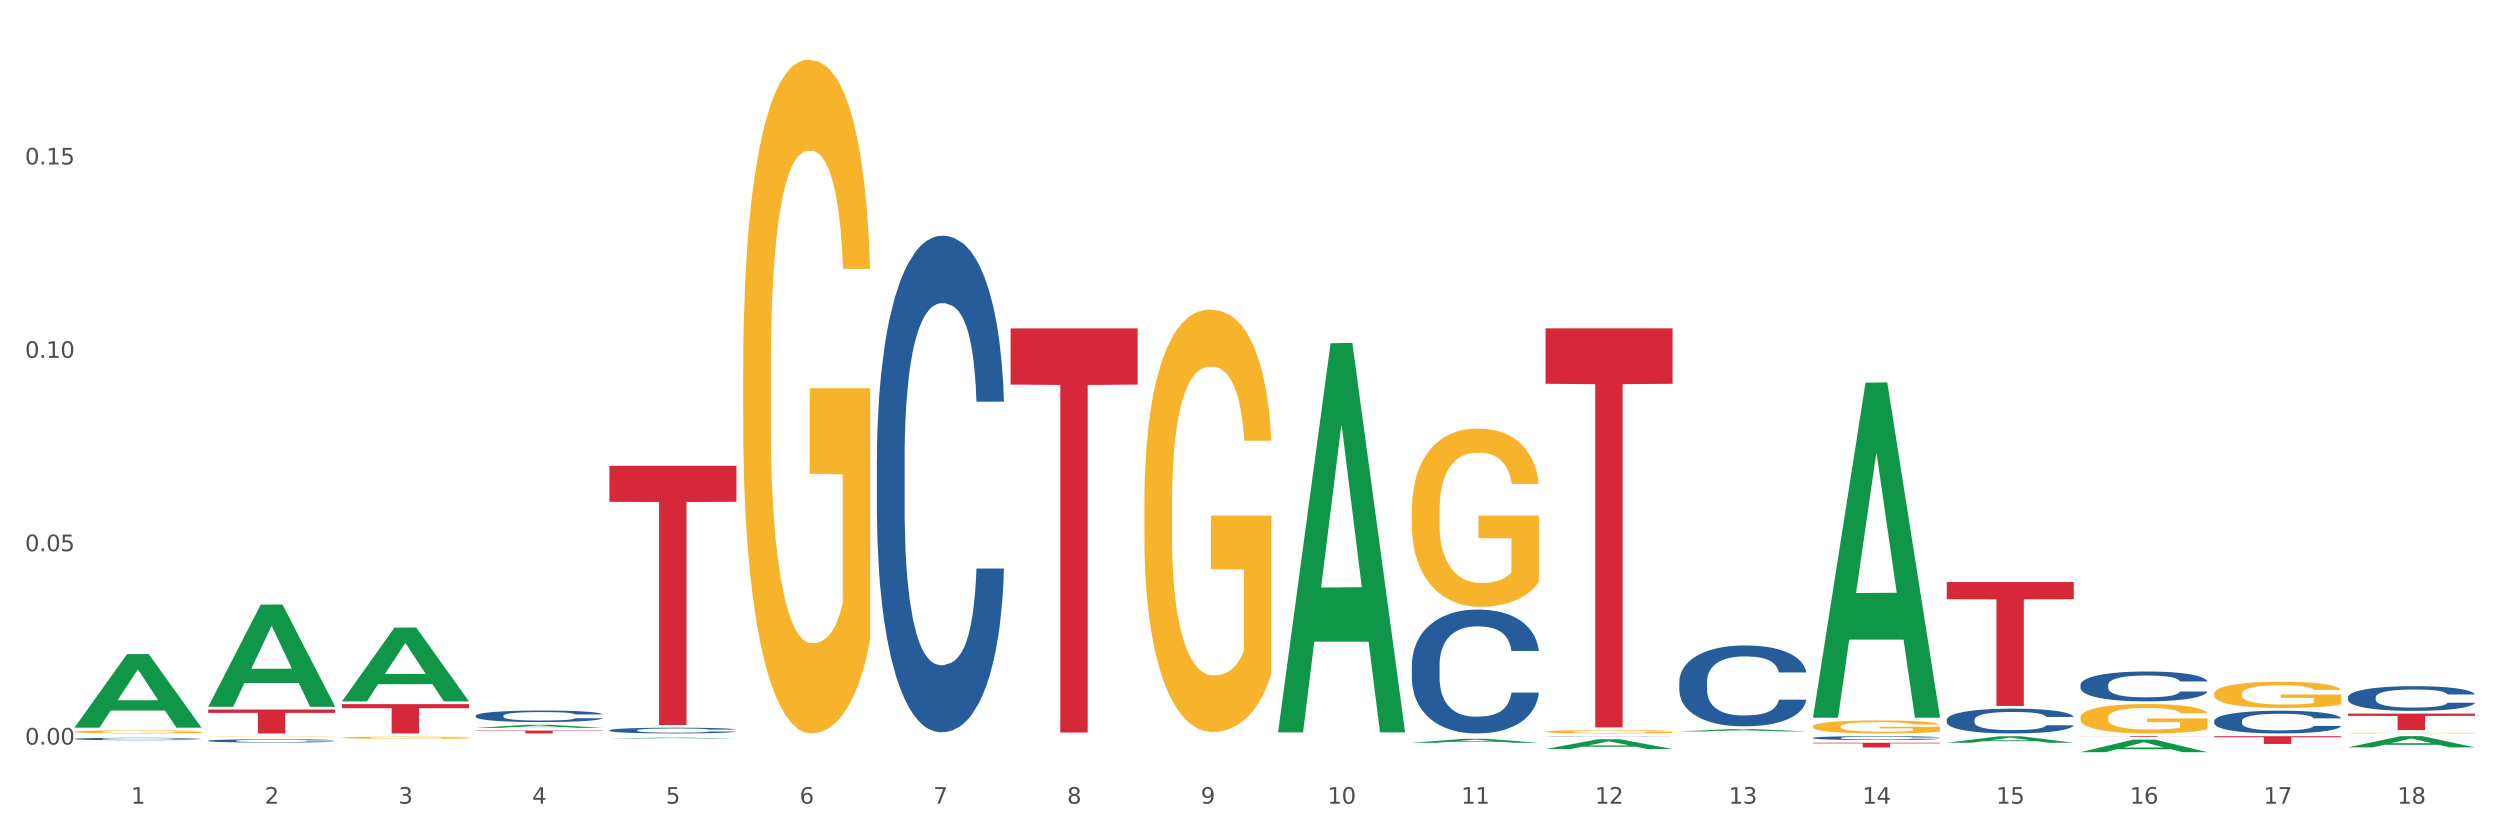 <?xml version="1.0" encoding="utf-8" standalone="no"?>
<!DOCTYPE svg PUBLIC "-//W3C//DTD SVG 1.1//EN"
  "http://www.w3.org/Graphics/SVG/1.1/DTD/svg11.dtd">
<svg xmlns:xlink="http://www.w3.org/1999/xlink" width="1080pt" height="360pt" viewBox="0 0 1080 360" xmlns="http://www.w3.org/2000/svg" version="1.1">
 <rect x="0" y="0" width="1080" height="360" fill="#333333" stroke="none"/>
 <defs>
  <style type="text/css">*{stroke-linejoin: round; stroke-linecap: butt}</style>
 </defs>
 <g id="figure_1">
  <g id="patch_1">
   <path d="M 0 360 
L 1080 360 
L 1080 0 
L 0 0 
z
" style="fill: #ffffff; stroke: #ffffff; stroke-linejoin: miter"/>
  </g>
  <g id="axes_1">
   <g id="matplotlib.axis_1">
    <g id="xtick_1">
     <g id="text_1">
      <!-- 1 -->
      <g style="fill: #4d4d4d" transform="translate(56.563 347.204) scale(0.096 -0.096)">
       <defs>
        <path id="DejaVuSans-31" d="M 794 531 
L 1825 531 
L 1825 4091 
L 703 3866 
L 703 4441 
L 1819 4666 
L 2450 4666 
L 2450 531 
L 3481 531 
L 3481 0 
L 794 0 
L 794 531 
z
" transform="scale(0.016)"/>
       </defs>
       <use xlink:href="#DejaVuSans-31"/>
      </g>
     </g>
    </g>
    <g id="xtick_2">
     <g id="text_2">
      <!-- 2 -->
      <g style="fill: #4d4d4d" transform="translate(114.336 347.204) scale(0.096 -0.096)">
       <defs>
        <path id="DejaVuSans-32" d="M 1228 531 
L 3431 531 
L 3431 0 
L 469 0 
L 469 531 
Q 828 903 1448 1529 
Q 2069 2156 2228 2338 
Q 2531 2678 2651 2914 
Q 2772 3150 2772 3378 
Q 2772 3750 2511 3984 
Q 2250 4219 1831 4219 
Q 1534 4219 1204 4116 
Q 875 4013 500 3803 
L 500 4441 
Q 881 4594 1212 4672 
Q 1544 4750 1819 4750 
Q 2544 4750 2975 4387 
Q 3406 4025 3406 3419 
Q 3406 3131 3298 2873 
Q 3191 2616 2906 2266 
Q 2828 2175 2409 1742 
Q 1991 1309 1228 531 
z
" transform="scale(0.016)"/>
       </defs>
       <use xlink:href="#DejaVuSans-32"/>
      </g>
     </g>
    </g>
    <g id="xtick_3">
     <g id="text_3">
      <!-- 3 -->
      <g style="fill: #4d4d4d" transform="translate(172.109 347.204) scale(0.096 -0.096)">
       <defs>
        <path id="DejaVuSans-33" d="M 2597 2516 
Q 3050 2419 3304 2112 
Q 3559 1806 3559 1356 
Q 3559 666 3084 287 
Q 2609 -91 1734 -91 
Q 1441 -91 1130 -33 
Q 819 25 488 141 
L 488 750 
Q 750 597 1062 519 
Q 1375 441 1716 441 
Q 2309 441 2620 675 
Q 2931 909 2931 1356 
Q 2931 1769 2642 2001 
Q 2353 2234 1838 2234 
L 1294 2234 
L 1294 2753 
L 1863 2753 
Q 2328 2753 2575 2939 
Q 2822 3125 2822 3475 
Q 2822 3834 2567 4026 
Q 2313 4219 1838 4219 
Q 1578 4219 1281 4162 
Q 984 4106 628 3988 
L 628 4550 
Q 988 4650 1302 4700 
Q 1616 4750 1894 4750 
Q 2613 4750 3031 4423 
Q 3450 4097 3450 3541 
Q 3450 3153 3228 2886 
Q 3006 2619 2597 2516 
z
" transform="scale(0.016)"/>
       </defs>
       <use xlink:href="#DejaVuSans-33"/>
      </g>
     </g>
    </g>
    <g id="xtick_4">
     <g id="text_4">
      <!-- 4 -->
      <g style="fill: #4d4d4d" transform="translate(229.882 347.204) scale(0.096 -0.096)">
       <defs>
        <path id="DejaVuSans-34" d="M 2419 4116 
L 825 1625 
L 2419 1625 
L 2419 4116 
z
M 2253 4666 
L 3047 4666 
L 3047 1625 
L 3713 1625 
L 3713 1100 
L 3047 1100 
L 3047 0 
L 2419 0 
L 2419 1100 
L 313 1100 
L 313 1709 
L 2253 4666 
z
" transform="scale(0.016)"/>
       </defs>
       <use xlink:href="#DejaVuSans-34"/>
      </g>
     </g>
    </g>
    <g id="xtick_5">
     <g id="text_5">
      <!-- 5 -->
      <g style="fill: #4d4d4d" transform="translate(287.655 347.204) scale(0.096 -0.096)">
       <defs>
        <path id="DejaVuSans-35" d="M 691 4666 
L 3169 4666 
L 3169 4134 
L 1269 4134 
L 1269 2991 
Q 1406 3038 1543 3061 
Q 1681 3084 1819 3084 
Q 2600 3084 3056 2656 
Q 3513 2228 3513 1497 
Q 3513 744 3044 326 
Q 2575 -91 1722 -91 
Q 1428 -91 1123 -41 
Q 819 9 494 109 
L 494 744 
Q 775 591 1075 516 
Q 1375 441 1709 441 
Q 2250 441 2565 725 
Q 2881 1009 2881 1497 
Q 2881 1984 2565 2268 
Q 2250 2553 1709 2553 
Q 1456 2553 1204 2497 
Q 953 2441 691 2322 
L 691 4666 
z
" transform="scale(0.016)"/>
       </defs>
       <use xlink:href="#DejaVuSans-35"/>
      </g>
     </g>
    </g>
    <g id="xtick_6">
     <g id="text_6">
      <!-- 6 -->
      <g style="fill: #4d4d4d" transform="translate(345.428 347.204) scale(0.096 -0.096)">
       <defs>
        <path id="DejaVuSans-36" d="M 2113 2584 
Q 1688 2584 1439 2293 
Q 1191 2003 1191 1497 
Q 1191 994 1439 701 
Q 1688 409 2113 409 
Q 2538 409 2786 701 
Q 3034 994 3034 1497 
Q 3034 2003 2786 2293 
Q 2538 2584 2113 2584 
z
M 3366 4563 
L 3366 3988 
Q 3128 4100 2886 4159 
Q 2644 4219 2406 4219 
Q 1781 4219 1451 3797 
Q 1122 3375 1075 2522 
Q 1259 2794 1537 2939 
Q 1816 3084 2150 3084 
Q 2853 3084 3261 2657 
Q 3669 2231 3669 1497 
Q 3669 778 3244 343 
Q 2819 -91 2113 -91 
Q 1303 -91 875 529 
Q 447 1150 447 2328 
Q 447 3434 972 4092 
Q 1497 4750 2381 4750 
Q 2619 4750 2861 4703 
Q 3103 4656 3366 4563 
z
" transform="scale(0.016)"/>
       </defs>
       <use xlink:href="#DejaVuSans-36"/>
      </g>
     </g>
    </g>
    <g id="xtick_7">
     <g id="text_7">
      <!-- 7 -->
      <g style="fill: #4d4d4d" transform="translate(403.201 347.204) scale(0.096 -0.096)">
       <defs>
        <path id="DejaVuSans-37" d="M 525 4666 
L 3525 4666 
L 3525 4397 
L 1831 0 
L 1172 0 
L 2766 4134 
L 525 4134 
L 525 4666 
z
" transform="scale(0.016)"/>
       </defs>
       <use xlink:href="#DejaVuSans-37"/>
      </g>
     </g>
    </g>
    <g id="xtick_8">
     <g id="text_8">
      <!-- 8 -->
      <g style="fill: #4d4d4d" transform="translate(460.974 347.204) scale(0.096 -0.096)">
       <defs>
        <path id="DejaVuSans-38" d="M 2034 2216 
Q 1584 2216 1326 1975 
Q 1069 1734 1069 1313 
Q 1069 891 1326 650 
Q 1584 409 2034 409 
Q 2484 409 2743 651 
Q 3003 894 3003 1313 
Q 3003 1734 2745 1975 
Q 2488 2216 2034 2216 
z
M 1403 2484 
Q 997 2584 770 2862 
Q 544 3141 544 3541 
Q 544 4100 942 4425 
Q 1341 4750 2034 4750 
Q 2731 4750 3128 4425 
Q 3525 4100 3525 3541 
Q 3525 3141 3298 2862 
Q 3072 2584 2669 2484 
Q 3125 2378 3379 2068 
Q 3634 1759 3634 1313 
Q 3634 634 3220 271 
Q 2806 -91 2034 -91 
Q 1263 -91 848 271 
Q 434 634 434 1313 
Q 434 1759 690 2068 
Q 947 2378 1403 2484 
z
M 1172 3481 
Q 1172 3119 1398 2916 
Q 1625 2713 2034 2713 
Q 2441 2713 2670 2916 
Q 2900 3119 2900 3481 
Q 2900 3844 2670 4047 
Q 2441 4250 2034 4250 
Q 1625 4250 1398 4047 
Q 1172 3844 1172 3481 
z
" transform="scale(0.016)"/>
       </defs>
       <use xlink:href="#DejaVuSans-38"/>
      </g>
     </g>
    </g>
    <g id="xtick_9">
     <g id="text_9">
      <!-- 9 -->
      <g style="fill: #4d4d4d" transform="translate(518.747 347.204) scale(0.096 -0.096)">
       <defs>
        <path id="DejaVuSans-39" d="M 703 97 
L 703 672 
Q 941 559 1184 500 
Q 1428 441 1663 441 
Q 2288 441 2617 861 
Q 2947 1281 2994 2138 
Q 2813 1869 2534 1725 
Q 2256 1581 1919 1581 
Q 1219 1581 811 2004 
Q 403 2428 403 3163 
Q 403 3881 828 4315 
Q 1253 4750 1959 4750 
Q 2769 4750 3195 4129 
Q 3622 3509 3622 2328 
Q 3622 1225 3098 567 
Q 2575 -91 1691 -91 
Q 1453 -91 1209 -44 
Q 966 3 703 97 
z
M 1959 2075 
Q 2384 2075 2632 2365 
Q 2881 2656 2881 3163 
Q 2881 3666 2632 3958 
Q 2384 4250 1959 4250 
Q 1534 4250 1286 3958 
Q 1038 3666 1038 3163 
Q 1038 2656 1286 2365 
Q 1534 2075 1959 2075 
z
" transform="scale(0.016)"/>
       </defs>
       <use xlink:href="#DejaVuSans-39"/>
      </g>
     </g>
    </g>
    <g id="xtick_10">
     <g id="text_10">
      <!-- 10 -->
      <g style="fill: #4d4d4d" transform="translate(573.466 347.204) scale(0.096 -0.096)">
       <defs>
        <path id="DejaVuSans-30" d="M 2034 4250 
Q 1547 4250 1301 3770 
Q 1056 3291 1056 2328 
Q 1056 1369 1301 889 
Q 1547 409 2034 409 
Q 2525 409 2770 889 
Q 3016 1369 3016 2328 
Q 3016 3291 2770 3770 
Q 2525 4250 2034 4250 
z
M 2034 4750 
Q 2819 4750 3233 4129 
Q 3647 3509 3647 2328 
Q 3647 1150 3233 529 
Q 2819 -91 2034 -91 
Q 1250 -91 836 529 
Q 422 1150 422 2328 
Q 422 3509 836 4129 
Q 1250 4750 2034 4750 
z
" transform="scale(0.016)"/>
       </defs>
       <use xlink:href="#DejaVuSans-31"/>
       <use xlink:href="#DejaVuSans-30" transform="translate(63.623 0)"/>
      </g>
     </g>
    </g>
    <g id="xtick_11">
     <g id="text_11">
      <!-- 11 -->
      <g style="fill: #4d4d4d" transform="translate(631.239 347.204) scale(0.096 -0.096)">
       <use xlink:href="#DejaVuSans-31"/>
       <use xlink:href="#DejaVuSans-31" transform="translate(63.623 0)"/>
      </g>
     </g>
    </g>
    <g id="xtick_12">
     <g id="text_12">
      <!-- 12 -->
      <g style="fill: #4d4d4d" transform="translate(689.012 347.204) scale(0.096 -0.096)">
       <use xlink:href="#DejaVuSans-31"/>
       <use xlink:href="#DejaVuSans-32" transform="translate(63.623 0)"/>
      </g>
     </g>
    </g>
    <g id="xtick_13">
     <g id="text_13">
      <!-- 13 -->
      <g style="fill: #4d4d4d" transform="translate(746.785 347.204) scale(0.096 -0.096)">
       <use xlink:href="#DejaVuSans-31"/>
       <use xlink:href="#DejaVuSans-33" transform="translate(63.623 0)"/>
      </g>
     </g>
    </g>
    <g id="xtick_14">
     <g id="text_14">
      <!-- 14 -->
      <g style="fill: #4d4d4d" transform="translate(804.558 347.204) scale(0.096 -0.096)">
       <use xlink:href="#DejaVuSans-31"/>
       <use xlink:href="#DejaVuSans-34" transform="translate(63.623 0)"/>
      </g>
     </g>
    </g>
    <g id="xtick_15">
     <g id="text_15">
      <!-- 15 -->
      <g style="fill: #4d4d4d" transform="translate(862.331 347.204) scale(0.096 -0.096)">
       <use xlink:href="#DejaVuSans-31"/>
       <use xlink:href="#DejaVuSans-35" transform="translate(63.623 0)"/>
      </g>
     </g>
    </g>
    <g id="xtick_16">
     <g id="text_16">
      <!-- 16 -->
      <g style="fill: #4d4d4d" transform="translate(920.104 347.204) scale(0.096 -0.096)">
       <use xlink:href="#DejaVuSans-31"/>
       <use xlink:href="#DejaVuSans-36" transform="translate(63.623 0)"/>
      </g>
     </g>
    </g>
    <g id="xtick_17">
     <g id="text_17">
      <!-- 17 -->
      <g style="fill: #4d4d4d" transform="translate(977.877 347.204) scale(0.096 -0.096)">
       <use xlink:href="#DejaVuSans-31"/>
       <use xlink:href="#DejaVuSans-37" transform="translate(63.623 0)"/>
      </g>
     </g>
    </g>
    <g id="xtick_18">
     <g id="text_18">
      <!-- 18 -->
      <g style="fill: #4d4d4d" transform="translate(1035.65 347.204) scale(0.096 -0.096)">
       <use xlink:href="#DejaVuSans-31"/>
       <use xlink:href="#DejaVuSans-38" transform="translate(63.623 0)"/>
      </g>
     </g>
    </g>
    <g id="xtick_19"/>
    <g id="xtick_20"/>
    <g id="xtick_21"/>
    <g id="xtick_22"/>
    <g id="xtick_23"/>
    <g id="xtick_24"/>
    <g id="xtick_25"/>
    <g id="xtick_26"/>
    <g id="xtick_27"/>
    <g id="xtick_28"/>
    <g id="xtick_29"/>
    <g id="xtick_30"/>
    <g id="xtick_31"/>
    <g id="xtick_32"/>
    <g id="xtick_33"/>
    <g id="xtick_34"/>
    <g id="xtick_35"/>
   </g>
   <g id="matplotlib.axis_2">
    <g id="ytick_1">
     <g id="text_19">
      <!-- 0.00 -->
      <g style="fill: #4d4d4d" transform="translate(10.8 321.661) scale(0.096 -0.096)">
       <defs>
        <path id="DejaVuSans-2e" d="M 684 794 
L 1344 794 
L 1344 0 
L 684 0 
L 684 794 
z
" transform="scale(0.016)"/>
       </defs>
       <use xlink:href="#DejaVuSans-30"/>
       <use xlink:href="#DejaVuSans-2e" transform="translate(63.623 0)"/>
       <use xlink:href="#DejaVuSans-30" transform="translate(95.41 0)"/>
       <use xlink:href="#DejaVuSans-30" transform="translate(159.033 0)"/>
      </g>
     </g>
    </g>
    <g id="ytick_2">
     <g id="text_20">
      <!-- 0.05 -->
      <g style="fill: #4d4d4d" transform="translate(10.8 238.124) scale(0.096 -0.096)">
       <use xlink:href="#DejaVuSans-30"/>
       <use xlink:href="#DejaVuSans-2e" transform="translate(63.623 0)"/>
       <use xlink:href="#DejaVuSans-30" transform="translate(95.41 0)"/>
       <use xlink:href="#DejaVuSans-35" transform="translate(159.033 0)"/>
      </g>
     </g>
    </g>
    <g id="ytick_3">
     <g id="text_21">
      <!-- 0.10 -->
      <g style="fill: #4d4d4d" transform="translate(10.8 154.587) scale(0.096 -0.096)">
       <use xlink:href="#DejaVuSans-30"/>
       <use xlink:href="#DejaVuSans-2e" transform="translate(63.623 0)"/>
       <use xlink:href="#DejaVuSans-31" transform="translate(95.41 0)"/>
       <use xlink:href="#DejaVuSans-30" transform="translate(159.033 0)"/>
      </g>
     </g>
    </g>
    <g id="ytick_4">
     <g id="text_22">
      <!-- 0.15 -->
      <g style="fill: #4d4d4d" transform="translate(10.8 71.05) scale(0.096 -0.096)">
       <use xlink:href="#DejaVuSans-30"/>
       <use xlink:href="#DejaVuSans-2e" transform="translate(63.623 0)"/>
       <use xlink:href="#DejaVuSans-31" transform="translate(95.41 0)"/>
       <use xlink:href="#DejaVuSans-35" transform="translate(159.033 0)"/>
      </g>
     </g>
    </g>
    <g id="ytick_5"/>
    <g id="ytick_6"/>
    <g id="ytick_7"/>
    <g id="ytick_8"/>
   </g>
   <g id="PolyCollection_1">
    <path d="M 32.175 314.287 
L 32.232 314.257 
L 54.864 282.591 
L 64.257 282.561 
L 87.059 314.346 
L 76.196 314.346 
L 71.273 306.945 
L 47.905 306.945 
L 47.735 307.064 
L 42.982 314.346 
L 32.175 314.346 
L 32.175 314.287 
L 50.847 302.528 
L 68.331 302.498 
L 59.674 289.336 
L 59.561 289.276 
L 59.447 289.366 
L 50.79 302.498 
L 50.847 302.528 
L 32.175 314.287 
z
" clip-path="url(#p490f92c55c)" style="fill: #109648"/>
    <path d="M 89.948 305.262 
L 90.005 305.221 
L 112.637 261.189 
L 122.03 261.148 
L 144.832 305.345 
L 133.969 305.345 
L 129.046 295.053 
L 105.678 295.053 
L 105.508 295.219 
L 100.755 305.345 
L 89.948 305.345 
L 89.948 305.262 
L 108.62 288.911 
L 126.104 288.87 
L 117.447 270.568 
L 117.334 270.485 
L 117.22 270.61 
L 108.563 288.87 
L 108.62 288.911 
L 89.948 305.262 
z
" clip-path="url(#p490f92c55c)" style="fill: #109648"/>
    <path d="M 147.721 302.947 
L 147.778 302.917 
L 170.41 271.123 
L 179.803 271.093 
L 202.605 303.007 
L 191.742 303.007 
L 186.819 295.575 
L 163.451 295.575 
L 163.281 295.695 
L 158.528 303.007 
L 147.721 303.007 
L 147.721 302.947 
L 166.393 291.14 
L 183.877 291.11 
L 175.22 277.896 
L 175.107 277.836 
L 174.993 277.925 
L 166.336 291.11 
L 166.393 291.14 
L 147.721 302.947 
z
" clip-path="url(#p490f92c55c)" style="fill: #109648"/>
    <path d="M 321.04 160.27 
L 321.105 160.004 
L 321.105 150.434 
L 321.234 142.194 
L 321.882 122.256 
L 322.854 105.775 
L 323.567 97.002 
L 324.28 89.825 
L 325.122 82.647 
L 326.159 75.204 
L 328.038 64.305 
L 329.205 58.723 
L 330.63 52.874 
L 333.222 44.368 
L 335.101 39.583 
L 337.045 35.595 
L 340.22 30.81 
L 342.294 28.684 
L 344.497 27.089 
L 347.154 26.025 
L 349.162 25.759 
L 353.569 26.557 
L 357.327 28.949 
L 359.141 30.81 
L 361.474 34 
L 362.705 36.127 
L 364.714 40.38 
L 366.788 45.963 
L 368.213 50.748 
L 370.352 59.786 
L 371.972 68.824 
L 373.462 79.989 
L 374.239 87.698 
L 374.823 94.876 
L 375.341 103.116 
L 375.859 116.142 
L 364.196 116.142 
L 363.742 106.838 
L 363.029 98.066 
L 361.993 89.559 
L 361.085 84.242 
L 359.53 77.597 
L 358.105 73.343 
L 356.614 70.153 
L 354.8 67.495 
L 353.374 66.166 
L 351.366 65.103 
L 347.413 65.368 
L 344.756 67.495 
L 342.942 70.153 
L 341.775 72.546 
L 340.739 75.204 
L 339.572 78.926 
L 338.212 84.508 
L 337.24 89.559 
L 336.268 95.939 
L 335.49 102.319 
L 334.777 109.762 
L 334.194 117.737 
L 333.74 125.978 
L 333.352 136.079 
L 333.028 152.827 
L 333.028 189.246 
L 333.157 197.486 
L 333.481 208.386 
L 333.87 216.626 
L 334.518 226.462 
L 335.101 233.108 
L 336.203 242.678 
L 337.434 250.653 
L 338.406 255.703 
L 339.378 259.957 
L 341.063 265.805 
L 342.942 270.59 
L 344.562 273.514 
L 346.765 276.172 
L 348.255 277.236 
L 349.551 277.767 
L 352.726 277.767 
L 354.994 276.97 
L 357.521 275.109 
L 359.465 272.717 
L 361.085 269.793 
L 362.9 265.008 
L 364.066 260.488 
L 364.066 204.93 
L 349.81 204.664 
L 349.81 167.713 
L 375.924 167.713 
L 375.924 276.172 
L 374.823 281.755 
L 373.591 286.806 
L 372.296 291.325 
L 370.352 296.907 
L 368.019 302.224 
L 365.945 305.946 
L 363.742 309.136 
L 361.15 312.06 
L 357.781 314.718 
L 355.707 315.781 
L 353.115 316.579 
L 350.07 316.845 
L 347.413 316.313 
L 344.821 314.984 
L 342.099 312.591 
L 339.443 309.136 
L 337.434 305.68 
L 335.425 301.426 
L 333.287 295.844 
L 331.602 290.527 
L 330.306 285.742 
L 328.881 279.628 
L 327.325 271.653 
L 326.159 264.476 
L 325.122 257.033 
L 324.021 247.463 
L 323.243 239.222 
L 322.465 228.855 
L 322.012 221.145 
L 321.493 209.183 
L 321.105 192.436 
L 321.04 160.27 
z
" clip-path="url(#p490f92c55c)" style="fill: #f7b32b"/>
    <path d="M 494.359 218.057 
L 494.424 217.891 
L 494.424 211.892 
L 494.553 206.726 
L 495.201 194.227 
L 496.173 183.896 
L 496.886 178.396 
L 497.599 173.897 
L 498.441 169.398 
L 499.478 164.732 
L 501.357 157.899 
L 502.523 154.4 
L 503.949 150.734 
L 506.541 145.401 
L 508.42 142.402 
L 510.364 139.902 
L 513.539 136.902 
L 515.613 135.569 
L 517.816 134.569 
L 520.473 133.903 
L 522.481 133.736 
L 526.888 134.236 
L 530.646 135.736 
L 532.46 136.902 
L 534.793 138.902 
L 536.024 140.235 
L 538.033 142.902 
L 540.107 146.401 
L 541.532 149.401 
L 543.671 155.066 
L 545.29 160.732 
L 546.781 167.731 
L 547.558 172.564 
L 548.142 177.063 
L 548.66 182.229 
L 549.178 190.395 
L 537.515 190.395 
L 537.061 184.562 
L 536.348 179.063 
L 535.311 173.73 
L 534.404 170.398 
L 532.849 166.231 
L 531.424 163.565 
L 529.933 161.566 
L 528.119 159.899 
L 526.693 159.066 
L 524.685 158.399 
L 520.732 158.566 
L 518.075 159.899 
L 516.261 161.566 
L 515.094 163.065 
L 514.058 164.732 
L 512.891 167.065 
L 511.53 170.564 
L 510.558 173.73 
L 509.586 177.73 
L 508.809 181.729 
L 508.096 186.395 
L 507.513 191.395 
L 507.059 196.56 
L 506.671 202.893 
L 506.347 213.391 
L 506.347 236.221 
L 506.476 241.387 
L 506.8 248.22 
L 507.189 253.386 
L 507.837 259.551 
L 508.42 263.717 
L 509.522 269.717 
L 510.753 274.716 
L 511.725 277.882 
L 512.697 280.548 
L 514.382 284.214 
L 516.261 287.214 
L 517.881 289.047 
L 520.084 290.714 
L 521.574 291.38 
L 522.87 291.713 
L 526.045 291.713 
L 528.313 291.213 
L 530.84 290.047 
L 532.784 288.547 
L 534.404 286.714 
L 536.219 283.715 
L 537.385 280.882 
L 537.385 246.053 
L 523.129 245.887 
L 523.129 222.723 
L 549.243 222.723 
L 549.243 290.714 
L 548.142 294.213 
L 546.91 297.379 
L 545.614 300.212 
L 543.671 303.712 
L 541.338 307.045 
L 539.264 309.378 
L 537.061 311.377 
L 534.469 313.21 
L 531.1 314.877 
L 529.026 315.543 
L 526.434 316.043 
L 523.389 316.21 
L 520.732 315.877 
L 518.14 315.043 
L 515.418 313.544 
L 512.762 311.377 
L 510.753 309.211 
L 508.744 306.545 
L 506.606 303.045 
L 504.921 299.712 
L 503.625 296.713 
L 502.199 292.88 
L 500.644 287.881 
L 499.478 283.381 
L 498.441 278.715 
L 497.34 272.716 
L 496.562 267.55 
L 495.784 261.051 
L 495.331 256.219 
L 494.812 248.72 
L 494.424 238.221 
L 494.359 218.057 
z
" clip-path="url(#p490f92c55c)" style="fill: #f7b32b"/>
    <path d="M 609.905 220.738 
L 609.97 220.668 
L 609.97 218.136 
L 610.099 215.956 
L 610.747 210.683 
L 611.719 206.323 
L 612.432 204.002 
L 613.145 202.104 
L 613.987 200.205 
L 615.024 198.236 
L 616.903 195.353 
L 618.069 193.876 
L 619.495 192.329 
L 622.087 190.079 
L 623.966 188.813 
L 625.91 187.758 
L 629.085 186.493 
L 631.159 185.93 
L 633.362 185.508 
L 636.019 185.227 
L 638.027 185.157 
L 642.434 185.368 
L 646.192 186 
L 648.006 186.493 
L 650.339 187.337 
L 651.57 187.899 
L 653.579 189.024 
L 655.653 190.501 
L 657.078 191.767 
L 659.216 194.158 
L 660.836 196.548 
L 662.327 199.502 
L 663.104 201.541 
L 663.688 203.44 
L 664.206 205.62 
L 664.724 209.065 
L 653.061 209.065 
L 652.607 206.604 
L 651.894 204.283 
L 650.857 202.033 
L 649.95 200.627 
L 648.395 198.869 
L 646.97 197.744 
L 645.479 196.9 
L 643.665 196.197 
L 642.239 195.845 
L 640.231 195.564 
L 636.278 195.634 
L 633.621 196.197 
L 631.807 196.9 
L 630.64 197.533 
L 629.604 198.236 
L 628.437 199.22 
L 627.076 200.697 
L 626.104 202.033 
L 625.132 203.721 
L 624.355 205.409 
L 623.642 207.378 
L 623.059 209.487 
L 622.605 211.667 
L 622.217 214.339 
L 621.893 218.769 
L 621.893 228.403 
L 622.022 230.583 
L 622.346 233.466 
L 622.735 235.646 
L 623.383 238.248 
L 623.966 240.006 
L 625.068 242.537 
L 626.299 244.647 
L 627.271 245.983 
L 628.243 247.108 
L 629.928 248.655 
L 631.807 249.921 
L 633.427 250.694 
L 635.63 251.397 
L 637.12 251.679 
L 638.416 251.819 
L 641.591 251.819 
L 643.859 251.608 
L 646.386 251.116 
L 648.33 250.483 
L 649.95 249.71 
L 651.765 248.444 
L 652.931 247.249 
L 652.931 232.552 
L 638.675 232.482 
L 638.675 222.707 
L 664.789 222.707 
L 664.789 251.397 
L 663.688 252.874 
L 662.456 254.21 
L 661.16 255.406 
L 659.216 256.882 
L 656.884 258.289 
L 654.81 259.273 
L 652.607 260.117 
L 650.015 260.891 
L 646.646 261.594 
L 644.572 261.875 
L 641.98 262.086 
L 638.935 262.156 
L 636.278 262.016 
L 633.686 261.664 
L 630.964 261.031 
L 628.308 260.117 
L 626.299 259.203 
L 624.29 258.078 
L 622.152 256.601 
L 620.467 255.195 
L 619.171 253.929 
L 617.745 252.312 
L 616.19 250.202 
L 615.024 248.303 
L 613.987 246.334 
L 612.886 243.803 
L 612.108 241.623 
L 611.33 238.881 
L 610.877 236.841 
L 610.358 233.677 
L 609.97 229.247 
L 609.905 220.738 
z
" clip-path="url(#p490f92c55c)" style="fill: #f7b32b"/>
    <path d="M 667.678 316.073 
L 667.743 316.072 
L 667.743 316.024 
L 667.872 315.984 
L 668.52 315.886 
L 669.492 315.804 
L 670.205 315.761 
L 670.918 315.726 
L 671.76 315.69 
L 672.797 315.654 
L 674.676 315.6 
L 675.842 315.572 
L 677.268 315.544 
L 679.86 315.502 
L 681.739 315.478 
L 683.683 315.458 
L 686.858 315.435 
L 688.932 315.424 
L 691.135 315.416 
L 693.792 315.411 
L 695.8 315.41 
L 700.207 315.414 
L 703.965 315.426 
L 705.779 315.435 
L 708.112 315.451 
L 709.343 315.461 
L 711.352 315.482 
L 713.426 315.509 
L 714.851 315.533 
L 716.989 315.578 
L 718.609 315.622 
L 720.1 315.677 
L 720.877 315.715 
L 721.461 315.751 
L 721.979 315.791 
L 722.497 315.855 
L 710.834 315.855 
L 710.38 315.81 
L 709.667 315.766 
L 708.63 315.724 
L 707.723 315.698 
L 706.168 315.665 
L 704.743 315.644 
L 703.252 315.629 
L 701.438 315.616 
L 700.012 315.609 
L 698.003 315.604 
L 694.051 315.605 
L 691.394 315.616 
L 689.58 315.629 
L 688.413 315.641 
L 687.377 315.654 
L 686.21 315.672 
L 684.849 315.699 
L 683.877 315.724 
L 682.905 315.756 
L 682.128 315.787 
L 681.415 315.824 
L 680.832 315.863 
L 680.378 315.904 
L 679.99 315.954 
L 679.666 316.036 
L 679.666 316.216 
L 679.795 316.256 
L 680.119 316.31 
L 680.508 316.351 
L 681.156 316.399 
L 681.739 316.432 
L 682.841 316.479 
L 684.072 316.518 
L 685.044 316.543 
L 686.016 316.564 
L 687.701 316.593 
L 689.58 316.617 
L 691.2 316.631 
L 693.403 316.644 
L 694.893 316.649 
L 696.189 316.652 
L 699.364 316.652 
L 701.632 316.648 
L 704.159 316.639 
L 706.103 316.627 
L 707.723 316.613 
L 709.538 316.589 
L 710.704 316.567 
L 710.704 316.293 
L 696.448 316.292 
L 696.448 316.11 
L 722.562 316.11 
L 722.562 316.644 
L 721.461 316.672 
L 720.229 316.697 
L 718.933 316.719 
L 716.989 316.746 
L 714.657 316.773 
L 712.583 316.791 
L 710.38 316.807 
L 707.788 316.821 
L 704.419 316.834 
L 702.345 316.839 
L 699.753 316.843 
L 696.708 316.845 
L 694.051 316.842 
L 691.459 316.835 
L 688.737 316.824 
L 686.081 316.807 
L 684.072 316.79 
L 682.063 316.769 
L 679.925 316.741 
L 678.24 316.715 
L 676.944 316.691 
L 675.518 316.661 
L 673.963 316.622 
L 672.797 316.587 
L 671.76 316.55 
L 670.659 316.503 
L 669.881 316.462 
L 669.103 316.411 
L 668.65 316.373 
L 668.131 316.314 
L 667.743 316.231 
L 667.678 316.073 
z
" clip-path="url(#p490f92c55c)" style="fill: #f7b32b"/>
    <path d="M 783.224 313.822 
L 783.289 313.817 
L 783.289 313.632 
L 783.418 313.473 
L 784.066 313.088 
L 785.038 312.77 
L 785.751 312.601 
L 786.464 312.462 
L 787.306 312.324 
L 788.343 312.18 
L 790.222 311.97 
L 791.388 311.862 
L 792.814 311.749 
L 795.406 311.585 
L 797.285 311.493 
L 799.229 311.416 
L 802.404 311.323 
L 804.478 311.282 
L 806.681 311.251 
L 809.338 311.231 
L 811.346 311.226 
L 815.753 311.241 
L 819.511 311.287 
L 821.325 311.323 
L 823.658 311.385 
L 824.889 311.426 
L 826.898 311.508 
L 828.971 311.616 
L 830.397 311.708 
L 832.535 311.883 
L 834.155 312.057 
L 835.646 312.273 
L 836.423 312.421 
L 837.007 312.56 
L 837.525 312.719 
L 838.043 312.97 
L 826.38 312.97 
L 825.926 312.791 
L 825.213 312.621 
L 824.176 312.457 
L 823.269 312.355 
L 821.714 312.226 
L 820.288 312.144 
L 818.798 312.083 
L 816.984 312.031 
L 815.558 312.006 
L 813.549 311.985 
L 809.597 311.99 
L 806.94 312.031 
L 805.126 312.083 
L 803.959 312.129 
L 802.922 312.18 
L 801.756 312.252 
L 800.395 312.36 
L 799.423 312.457 
L 798.451 312.58 
L 797.674 312.704 
L 796.961 312.847 
L 796.378 313.001 
L 795.924 313.16 
L 795.535 313.355 
L 795.211 313.679 
L 795.211 314.382 
L 795.341 314.541 
L 795.665 314.751 
L 796.054 314.91 
L 796.702 315.1 
L 797.285 315.228 
L 798.387 315.413 
L 799.618 315.567 
L 800.59 315.664 
L 801.562 315.747 
L 803.246 315.859 
L 805.126 315.952 
L 806.746 316.008 
L 808.949 316.06 
L 810.439 316.08 
L 811.735 316.09 
L 814.91 316.09 
L 817.178 316.075 
L 819.705 316.039 
L 821.649 315.993 
L 823.269 315.936 
L 825.084 315.844 
L 826.25 315.757 
L 826.25 314.684 
L 811.994 314.679 
L 811.994 313.966 
L 838.108 313.966 
L 838.108 316.06 
L 837.007 316.167 
L 835.775 316.265 
L 834.479 316.352 
L 832.535 316.46 
L 830.203 316.562 
L 828.129 316.634 
L 825.926 316.696 
L 823.334 316.752 
L 819.964 316.804 
L 817.891 316.824 
L 815.299 316.839 
L 812.253 316.845 
L 809.597 316.834 
L 807.005 316.809 
L 804.283 316.763 
L 801.627 316.696 
L 799.618 316.629 
L 797.609 316.547 
L 795.471 316.439 
L 793.786 316.337 
L 792.49 316.244 
L 791.064 316.126 
L 789.509 315.972 
L 788.343 315.834 
L 787.306 315.69 
L 786.204 315.505 
L 785.427 315.346 
L 784.649 315.146 
L 784.196 314.997 
L 783.677 314.766 
L 783.289 314.443 
L 783.224 313.822 
z
" clip-path="url(#p490f92c55c)" style="fill: #f7b32b"/>
    <path d="M 898.77 310.016 
L 898.835 310.004 
L 898.835 309.587 
L 898.964 309.227 
L 899.612 308.358 
L 900.584 307.639 
L 901.297 307.256 
L 902.01 306.943 
L 902.852 306.63 
L 903.889 306.306 
L 905.768 305.83 
L 906.934 305.587 
L 908.36 305.332 
L 910.952 304.961 
L 912.831 304.752 
L 914.775 304.578 
L 917.95 304.369 
L 920.024 304.277 
L 922.227 304.207 
L 924.884 304.161 
L 926.892 304.149 
L 931.299 304.184 
L 935.057 304.288 
L 936.871 304.369 
L 939.204 304.508 
L 940.435 304.601 
L 942.444 304.787 
L 944.517 305.03 
L 945.943 305.239 
L 948.081 305.633 
L 949.701 306.027 
L 951.192 306.514 
L 951.969 306.85 
L 952.552 307.163 
L 953.071 307.523 
L 953.589 308.091 
L 941.926 308.091 
L 941.472 307.685 
L 940.759 307.303 
L 939.722 306.932 
L 938.815 306.7 
L 937.26 306.41 
L 935.834 306.224 
L 934.344 306.085 
L 932.53 305.969 
L 931.104 305.911 
L 929.095 305.865 
L 925.143 305.877 
L 922.486 305.969 
L 920.672 306.085 
L 919.505 306.19 
L 918.468 306.306 
L 917.302 306.468 
L 915.941 306.711 
L 914.969 306.932 
L 913.997 307.21 
L 913.22 307.488 
L 912.507 307.813 
L 911.924 308.161 
L 911.47 308.52 
L 911.081 308.961 
L 910.757 309.691 
L 910.757 311.279 
L 910.887 311.639 
L 911.211 312.114 
L 911.6 312.474 
L 912.248 312.903 
L 912.831 313.192 
L 913.933 313.61 
L 915.164 313.958 
L 916.136 314.178 
L 917.108 314.363 
L 918.792 314.619 
L 920.672 314.827 
L 922.292 314.955 
L 924.495 315.071 
L 925.985 315.117 
L 927.281 315.14 
L 930.456 315.14 
L 932.724 315.105 
L 935.251 315.024 
L 937.195 314.92 
L 938.815 314.792 
L 940.63 314.584 
L 941.796 314.387 
L 941.796 311.963 
L 927.54 311.952 
L 927.54 310.34 
L 953.654 310.34 
L 953.654 315.071 
L 952.552 315.314 
L 951.321 315.534 
L 950.025 315.732 
L 948.081 315.975 
L 945.749 316.207 
L 943.675 316.369 
L 941.472 316.508 
L 938.88 316.636 
L 935.51 316.752 
L 933.437 316.798 
L 930.845 316.833 
L 927.799 316.845 
L 925.143 316.821 
L 922.551 316.763 
L 919.829 316.659 
L 917.172 316.508 
L 915.164 316.358 
L 913.155 316.172 
L 911.017 315.929 
L 909.332 315.697 
L 908.036 315.488 
L 906.61 315.221 
L 905.055 314.874 
L 903.889 314.561 
L 902.852 314.236 
L 901.75 313.819 
L 900.973 313.459 
L 900.195 313.007 
L 899.742 312.671 
L 899.223 312.149 
L 898.835 311.419 
L 898.77 310.016 
z
" clip-path="url(#p490f92c55c)" style="fill: #f7b32b"/>
    <path d="M 956.543 299.753 
L 956.607 299.742 
L 956.607 299.369 
L 956.737 299.047 
L 957.385 298.27 
L 958.357 297.627 
L 959.07 297.285 
L 959.783 297.005 
L 960.625 296.725 
L 961.662 296.434 
L 963.541 296.009 
L 964.707 295.791 
L 966.133 295.563 
L 968.725 295.231 
L 970.604 295.045 
L 972.548 294.889 
L 975.723 294.703 
L 977.797 294.62 
L 980 294.557 
L 982.656 294.516 
L 984.665 294.506 
L 989.072 294.537 
L 992.83 294.63 
L 994.644 294.703 
L 996.977 294.827 
L 998.208 294.91 
L 1000.217 295.076 
L 1002.29 295.294 
L 1003.716 295.48 
L 1005.854 295.833 
L 1007.474 296.185 
L 1008.965 296.621 
L 1009.742 296.922 
L 1010.325 297.202 
L 1010.844 297.523 
L 1011.362 298.031 
L 999.698 298.031 
L 999.245 297.668 
L 998.532 297.326 
L 997.495 296.994 
L 996.588 296.787 
L 995.033 296.528 
L 993.607 296.362 
L 992.117 296.237 
L 990.303 296.134 
L 988.877 296.082 
L 986.868 296.04 
L 982.916 296.051 
L 980.259 296.134 
L 978.445 296.237 
L 977.278 296.331 
L 976.241 296.434 
L 975.075 296.579 
L 973.714 296.797 
L 972.742 296.994 
L 971.77 297.243 
L 970.993 297.492 
L 970.28 297.782 
L 969.697 298.093 
L 969.243 298.415 
L 968.854 298.809 
L 968.53 299.462 
L 968.53 300.883 
L 968.66 301.204 
L 968.984 301.629 
L 969.373 301.951 
L 970.021 302.335 
L 970.604 302.594 
L 971.706 302.967 
L 972.937 303.278 
L 973.909 303.475 
L 974.881 303.641 
L 976.565 303.869 
L 978.445 304.056 
L 980.065 304.17 
L 982.268 304.274 
L 983.758 304.315 
L 985.054 304.336 
L 988.229 304.336 
L 990.497 304.305 
L 993.024 304.232 
L 994.968 304.139 
L 996.588 304.025 
L 998.403 303.838 
L 999.569 303.662 
L 999.569 301.495 
L 985.313 301.484 
L 985.313 300.043 
L 1011.427 300.043 
L 1011.427 304.274 
L 1010.325 304.491 
L 1009.094 304.688 
L 1007.798 304.865 
L 1005.854 305.083 
L 1003.522 305.29 
L 1001.448 305.435 
L 999.245 305.56 
L 996.653 305.674 
L 993.283 305.777 
L 991.21 305.819 
L 988.618 305.85 
L 985.572 305.86 
L 982.916 305.839 
L 980.324 305.788 
L 977.602 305.694 
L 974.945 305.56 
L 972.937 305.425 
L 970.928 305.259 
L 968.79 305.041 
L 967.105 304.834 
L 965.809 304.647 
L 964.383 304.408 
L 962.828 304.097 
L 961.662 303.817 
L 960.625 303.527 
L 959.523 303.154 
L 958.746 302.832 
L 957.968 302.428 
L 957.515 302.127 
L 956.996 301.661 
L 956.607 301.007 
L 956.543 299.753 
z
" clip-path="url(#p490f92c55c)" style="fill: #f7b32b"/>
    <path d="M 1014.316 316.687 
L 1014.38 316.686 
L 1014.38 316.677 
L 1014.51 316.669 
L 1015.158 316.648 
L 1016.13 316.632 
L 1016.843 316.623 
L 1017.556 316.616 
L 1018.398 316.609 
L 1019.435 316.601 
L 1021.314 316.59 
L 1022.48 316.584 
L 1023.906 316.578 
L 1026.498 316.57 
L 1028.377 316.565 
L 1030.321 316.561 
L 1033.496 316.556 
L 1035.57 316.554 
L 1037.773 316.552 
L 1040.429 316.551 
L 1042.438 316.551 
L 1046.845 316.552 
L 1050.603 316.554 
L 1052.417 316.556 
L 1054.75 316.559 
L 1055.981 316.562 
L 1057.99 316.566 
L 1060.063 316.572 
L 1061.489 316.576 
L 1063.627 316.585 
L 1065.247 316.595 
L 1066.738 316.606 
L 1067.515 316.614 
L 1068.098 316.621 
L 1068.617 316.629 
L 1069.135 316.642 
L 1057.471 316.642 
L 1057.018 316.633 
L 1056.305 316.624 
L 1055.268 316.615 
L 1054.361 316.61 
L 1052.806 316.603 
L 1051.38 316.599 
L 1049.89 316.596 
L 1048.076 316.593 
L 1046.65 316.592 
L 1044.641 316.591 
L 1040.689 316.591 
L 1038.032 316.593 
L 1036.218 316.596 
L 1035.051 316.598 
L 1034.014 316.601 
L 1032.848 316.605 
L 1031.487 316.61 
L 1030.515 316.615 
L 1029.543 316.622 
L 1028.766 316.628 
L 1028.053 316.636 
L 1027.47 316.644 
L 1027.016 316.652 
L 1026.627 316.662 
L 1026.303 316.679 
L 1026.303 316.716 
L 1026.433 316.724 
L 1026.757 316.735 
L 1027.146 316.744 
L 1027.794 316.754 
L 1028.377 316.76 
L 1029.479 316.77 
L 1030.71 316.778 
L 1031.682 316.783 
L 1032.654 316.787 
L 1034.338 316.793 
L 1036.218 316.798 
L 1037.838 316.801 
L 1040.041 316.804 
L 1041.531 316.805 
L 1042.827 316.805 
L 1046.002 316.805 
L 1048.27 316.804 
L 1050.797 316.803 
L 1052.741 316.8 
L 1054.361 316.797 
L 1056.176 316.792 
L 1057.342 316.788 
L 1057.342 316.732 
L 1043.086 316.732 
L 1043.086 316.694 
L 1069.2 316.694 
L 1069.2 316.804 
L 1068.098 316.809 
L 1066.867 316.814 
L 1065.571 316.819 
L 1063.627 316.825 
L 1061.295 316.83 
L 1059.221 316.834 
L 1057.018 316.837 
L 1054.426 316.84 
L 1051.056 316.842 
L 1048.983 316.844 
L 1046.391 316.844 
L 1043.345 316.845 
L 1040.689 316.844 
L 1038.097 316.843 
L 1035.375 316.84 
L 1032.718 316.837 
L 1030.71 316.833 
L 1028.701 316.829 
L 1026.563 316.823 
L 1024.878 316.818 
L 1023.582 316.813 
L 1022.156 316.807 
L 1020.601 316.799 
L 1019.435 316.792 
L 1018.398 316.784 
L 1017.296 316.775 
L 1016.519 316.766 
L 1015.741 316.756 
L 1015.288 316.748 
L 1014.769 316.736 
L 1014.38 316.719 
L 1014.316 316.687 
z
" clip-path="url(#p490f92c55c)" style="fill: #f7b32b"/>
    <path d="M 898.77 324.939 
L 898.826 324.934 
L 921.459 319.501 
L 930.852 319.495 
L 953.654 324.95 
L 942.79 324.95 
L 937.868 323.679 
L 914.499 323.679 
L 914.33 323.7 
L 909.577 324.95 
L 898.77 324.95 
L 898.77 324.939 
L 917.442 322.922 
L 934.925 322.916 
L 926.268 320.658 
L 926.155 320.648 
L 926.042 320.663 
L 917.385 322.916 
L 917.442 322.922 
L 898.77 324.939 
z
" clip-path="url(#p490f92c55c)" style="fill: #109648"/>
    <path d="M 840.997 320.858 
L 841.053 320.855 
L 863.686 318.067 
L 873.079 318.065 
L 895.881 320.863 
L 885.017 320.863 
L 880.095 320.212 
L 856.726 320.212 
L 856.557 320.222 
L 851.804 320.863 
L 840.997 320.863 
L 840.997 320.858 
L 859.669 319.823 
L 877.152 319.82 
L 868.495 318.661 
L 868.382 318.656 
L 868.269 318.664 
L 859.612 319.82 
L 859.669 319.823 
L 840.997 320.858 
z
" clip-path="url(#p490f92c55c)" style="fill: #109648"/>
    <path d="M 783.224 309.785 
L 783.28 309.649 
L 805.913 165.323 
L 815.306 165.187 
L 838.108 310.057 
L 827.244 310.057 
L 822.322 276.322 
L 798.953 276.322 
L 798.784 276.866 
L 794.031 310.057 
L 783.224 310.057 
L 783.224 309.785 
L 801.896 256.19 
L 819.38 256.054 
L 810.722 196.065 
L 810.609 195.793 
L 810.496 196.201 
L 801.839 256.054 
L 801.896 256.19 
L 783.224 309.785 
z
" clip-path="url(#p490f92c55c)" style="fill: #109648"/>
    <path d="M 725.451 315.979 
L 725.507 315.978 
L 748.14 314.96 
L 757.533 314.959 
L 780.335 315.981 
L 769.471 315.981 
L 764.549 315.743 
L 741.181 315.743 
L 741.011 315.747 
L 736.258 315.981 
L 725.451 315.981 
L 725.451 315.979 
L 744.123 315.601 
L 761.607 315.6 
L 752.95 315.177 
L 752.836 315.175 
L 752.723 315.178 
L 744.066 315.6 
L 744.123 315.601 
L 725.451 315.979 
z
" clip-path="url(#p490f92c55c)" style="fill: #109648"/>
    <path d="M 32.175 316.13 
L 32.24 316.128 
L 32.24 316.085 
L 32.369 316.047 
L 33.017 315.956 
L 33.989 315.881 
L 34.702 315.841 
L 35.415 315.808 
L 36.257 315.775 
L 37.294 315.741 
L 39.173 315.691 
L 40.34 315.666 
L 41.765 315.639 
L 44.357 315.6 
L 46.236 315.579 
L 48.18 315.56 
L 51.355 315.539 
L 53.429 315.529 
L 55.632 315.522 
L 58.289 315.517 
L 60.298 315.515 
L 64.704 315.519 
L 68.462 315.53 
L 70.277 315.539 
L 72.609 315.553 
L 73.84 315.563 
L 75.849 315.582 
L 77.923 315.608 
L 79.348 315.63 
L 81.487 315.671 
L 83.107 315.712 
L 84.597 315.763 
L 85.375 315.798 
L 85.958 315.831 
L 86.476 315.869 
L 86.995 315.928 
L 75.331 315.928 
L 74.877 315.886 
L 74.164 315.846 
L 73.128 315.807 
L 72.22 315.783 
L 70.665 315.752 
L 69.24 315.733 
L 67.749 315.718 
L 65.935 315.706 
L 64.509 315.7 
L 62.501 315.695 
L 58.548 315.696 
L 55.891 315.706 
L 54.077 315.718 
L 52.911 315.729 
L 51.874 315.741 
L 50.707 315.758 
L 49.347 315.784 
L 48.375 315.807 
L 47.403 315.836 
L 46.625 315.865 
L 45.912 315.899 
L 45.329 315.935 
L 44.876 315.973 
L 44.487 316.019 
L 44.163 316.096 
L 44.163 316.262 
L 44.292 316.3 
L 44.616 316.349 
L 45.005 316.387 
L 45.653 316.432 
L 46.236 316.462 
L 47.338 316.506 
L 48.569 316.542 
L 49.541 316.565 
L 50.513 316.585 
L 52.198 316.612 
L 54.077 316.633 
L 55.697 316.647 
L 57.9 316.659 
L 59.39 316.664 
L 60.686 316.666 
L 63.861 316.666 
L 66.129 316.663 
L 68.657 316.654 
L 70.601 316.643 
L 72.22 316.63 
L 74.035 316.608 
L 75.201 316.587 
L 75.201 316.334 
L 60.946 316.332 
L 60.946 316.164 
L 87.059 316.164 
L 87.059 316.659 
L 85.958 316.684 
L 84.727 316.707 
L 83.431 316.728 
L 81.487 316.754 
L 79.154 316.778 
L 77.08 316.795 
L 74.877 316.809 
L 72.285 316.823 
L 68.916 316.835 
L 66.842 316.84 
L 64.25 316.843 
L 61.205 316.845 
L 58.548 316.842 
L 55.956 316.836 
L 53.235 316.825 
L 50.578 316.809 
L 48.569 316.794 
L 46.56 316.774 
L 44.422 316.749 
L 42.737 316.724 
L 41.441 316.703 
L 40.016 316.675 
L 38.46 316.638 
L 37.294 316.606 
L 36.257 316.572 
L 35.156 316.528 
L 34.378 316.49 
L 33.601 316.443 
L 33.147 316.408 
L 32.629 316.353 
L 32.24 316.277 
L 32.175 316.13 
z
" clip-path="url(#p490f92c55c)" style="fill: #f7b32b"/>
    <path d="M 1014.316 322.869 
L 1014.372 322.864 
L 1037.005 318.018 
L 1046.398 318.014 
L 1069.2 322.878 
L 1058.336 322.878 
L 1053.414 321.745 
L 1030.045 321.745 
L 1029.876 321.764 
L 1025.123 322.878 
L 1014.316 322.878 
L 1014.316 322.869 
L 1032.988 321.069 
L 1050.471 321.065 
L 1041.814 319.05 
L 1041.701 319.041 
L 1041.588 319.055 
L 1032.931 321.065 
L 1032.988 321.069 
L 1014.316 322.869 
z
" clip-path="url(#p490f92c55c)" style="fill: #109648"/>
    <path d="M 89.948 318.096 
L 90.013 318.096 
L 90.013 318.09 
L 90.142 318.085 
L 90.79 318.073 
L 91.762 318.063 
L 92.475 318.057 
L 93.188 318.053 
L 94.03 318.049 
L 95.067 318.044 
L 96.946 318.037 
L 98.113 318.034 
L 99.538 318.03 
L 102.13 318.025 
L 104.009 318.022 
L 105.953 318.02 
L 109.128 318.017 
L 111.202 318.015 
L 113.405 318.014 
L 116.062 318.014 
L 118.071 318.014 
L 122.477 318.014 
L 126.235 318.016 
L 128.049 318.017 
L 130.382 318.019 
L 131.613 318.02 
L 133.622 318.023 
L 135.696 318.026 
L 137.121 318.029 
L 139.26 318.035 
L 140.88 318.04 
L 142.37 318.047 
L 143.148 318.052 
L 143.731 318.056 
L 144.249 318.061 
L 144.768 318.069 
L 133.104 318.069 
L 132.65 318.063 
L 131.937 318.058 
L 130.901 318.053 
L 129.993 318.05 
L 128.438 318.045 
L 127.013 318.043 
L 125.522 318.041 
L 123.708 318.039 
L 122.282 318.038 
L 120.274 318.038 
L 116.321 318.038 
L 113.664 318.039 
L 111.85 318.041 
L 110.684 318.042 
L 109.647 318.044 
L 108.48 318.046 
L 107.12 318.05 
L 106.148 318.053 
L 105.176 318.057 
L 104.398 318.061 
L 103.685 318.065 
L 103.102 318.07 
L 102.648 318.075 
L 102.26 318.081 
L 101.936 318.092 
L 101.936 318.114 
L 102.065 318.119 
L 102.389 318.126 
L 102.778 318.131 
L 103.426 318.137 
L 104.009 318.141 
L 105.111 318.147 
L 106.342 318.152 
L 107.314 318.155 
L 108.286 318.157 
L 109.971 318.161 
L 111.85 318.164 
L 113.47 318.166 
L 115.673 318.167 
L 117.163 318.168 
L 118.459 318.168 
L 121.634 318.168 
L 123.902 318.168 
L 126.43 318.167 
L 128.373 318.165 
L 129.993 318.163 
L 131.808 318.16 
L 132.974 318.158 
L 132.974 318.124 
L 118.719 318.123 
L 118.719 318.101 
L 144.832 318.101 
L 144.832 318.167 
L 143.731 318.171 
L 142.5 318.174 
L 141.204 318.177 
L 139.26 318.18 
L 136.927 318.183 
L 134.853 318.186 
L 132.65 318.188 
L 130.058 318.189 
L 126.689 318.191 
L 124.615 318.192 
L 122.023 318.192 
L 118.978 318.192 
L 116.321 318.192 
L 113.729 318.191 
L 111.007 318.19 
L 108.351 318.188 
L 106.342 318.185 
L 104.333 318.183 
L 102.195 318.179 
L 100.51 318.176 
L 99.214 318.173 
L 97.789 318.169 
L 96.233 318.165 
L 95.067 318.16 
L 94.03 318.156 
L 92.929 318.15 
L 92.151 318.145 
L 91.374 318.138 
L 90.92 318.134 
L 90.402 318.126 
L 90.013 318.116 
L 89.948 318.096 
z
" clip-path="url(#p490f92c55c)" style="fill: #f7b32b"/>
    <path d="M 147.721 318.678 
L 147.786 318.677 
L 147.786 318.646 
L 147.915 318.62 
L 148.563 318.556 
L 149.535 318.503 
L 150.248 318.475 
L 150.961 318.452 
L 151.803 318.429 
L 152.84 318.405 
L 154.719 318.37 
L 155.886 318.352 
L 157.311 318.333 
L 159.903 318.306 
L 161.782 318.29 
L 163.726 318.278 
L 166.901 318.262 
L 168.975 318.255 
L 171.178 318.25 
L 173.835 318.247 
L 175.844 318.246 
L 180.25 318.249 
L 184.008 318.256 
L 185.822 318.262 
L 188.155 318.272 
L 189.386 318.279 
L 191.395 318.293 
L 193.469 318.311 
L 194.894 318.326 
L 197.033 318.355 
L 198.653 318.384 
L 200.143 318.42 
L 200.921 318.445 
L 201.504 318.468 
L 202.022 318.494 
L 202.54 318.536 
L 190.877 318.536 
L 190.423 318.506 
L 189.71 318.478 
L 188.674 318.451 
L 187.766 318.434 
L 186.211 318.412 
L 184.786 318.399 
L 183.295 318.389 
L 181.481 318.38 
L 180.055 318.376 
L 178.047 318.372 
L 174.094 318.373 
L 171.437 318.38 
L 169.623 318.389 
L 168.456 318.396 
L 167.42 318.405 
L 166.253 318.417 
L 164.893 318.435 
L 163.921 318.451 
L 162.949 318.471 
L 162.171 318.492 
L 161.458 318.516 
L 160.875 318.541 
L 160.421 318.568 
L 160.033 318.6 
L 159.709 318.654 
L 159.709 318.771 
L 159.838 318.798 
L 160.162 318.833 
L 160.551 318.859 
L 161.199 318.891 
L 161.782 318.912 
L 162.884 318.943 
L 164.115 318.968 
L 165.087 318.985 
L 166.059 318.998 
L 167.744 319.017 
L 169.623 319.032 
L 171.243 319.042 
L 173.446 319.05 
L 174.936 319.054 
L 176.232 319.055 
L 179.407 319.055 
L 181.675 319.053 
L 184.203 319.047 
L 186.146 319.039 
L 187.766 319.03 
L 189.581 319.014 
L 190.747 319 
L 190.747 318.821 
L 176.491 318.821 
L 176.491 318.702 
L 202.605 318.702 
L 202.605 319.05 
L 201.504 319.068 
L 200.273 319.084 
L 198.977 319.099 
L 197.033 319.117 
L 194.7 319.134 
L 192.626 319.146 
L 190.423 319.156 
L 187.831 319.166 
L 184.462 319.174 
L 182.388 319.177 
L 179.796 319.18 
L 176.751 319.181 
L 174.094 319.179 
L 171.502 319.175 
L 168.78 319.167 
L 166.124 319.156 
L 164.115 319.145 
L 162.106 319.131 
L 159.968 319.113 
L 158.283 319.096 
L 156.987 319.081 
L 155.562 319.061 
L 154.006 319.036 
L 152.84 319.013 
L 151.803 318.989 
L 150.702 318.958 
L 149.924 318.932 
L 149.147 318.898 
L 148.693 318.874 
L 148.175 318.835 
L 147.786 318.781 
L 147.721 318.678 
z
" clip-path="url(#p490f92c55c)" style="fill: #f7b32b"/>
    <path d="M 667.678 323.581 
L 667.734 323.577 
L 690.367 319.353 
L 699.76 319.349 
L 722.562 323.589 
L 711.698 323.589 
L 706.776 322.602 
L 683.408 322.602 
L 683.238 322.618 
L 678.485 323.589 
L 667.678 323.589 
L 667.678 323.581 
L 686.35 322.012 
L 703.834 322.008 
L 695.177 320.252 
L 695.063 320.245 
L 694.95 320.256 
L 686.293 322.008 
L 686.35 322.012 
L 667.678 323.581 
z
" clip-path="url(#p490f92c55c)" style="fill: #109648"/>
    <path d="M 32.175 319.198 
L 32.24 319.197 
L 32.24 319.17 
L 32.434 319.133 
L 33.148 319.066 
L 34.056 319.015 
L 35.613 318.955 
L 36.457 318.93 
L 37.56 318.902 
L 39.83 318.857 
L 42.425 318.818 
L 44.242 318.797 
L 45.604 318.784 
L 48.653 318.76 
L 50.405 318.749 
L 52.221 318.74 
L 53.778 318.735 
L 56.373 318.728 
L 58.449 318.725 
L 60.85 318.724 
L 62.861 318.725 
L 65.521 318.729 
L 69.413 318.74 
L 70.905 318.747 
L 72.917 318.759 
L 74.993 318.774 
L 76.679 318.789 
L 78.626 318.812 
L 80.637 318.84 
L 82.583 318.877 
L 83.945 318.911 
L 85.048 318.946 
L 86.021 318.99 
L 86.735 319.037 
L 87.059 319.077 
L 75.187 319.077 
L 74.863 319.041 
L 74.214 319.002 
L 73.565 318.976 
L 72.852 318.955 
L 71.749 318.931 
L 70.776 318.916 
L 69.154 318.897 
L 67.662 318.886 
L 66.429 318.879 
L 64.937 318.873 
L 61.758 318.867 
L 59.487 318.867 
L 58.06 318.869 
L 56.309 318.874 
L 54.816 318.881 
L 53.065 318.893 
L 51.702 318.905 
L 50.34 318.921 
L 49.562 318.933 
L 48.394 318.954 
L 47.615 318.972 
L 46.577 319.001 
L 45.993 319.023 
L 44.955 319.078 
L 44.501 319.118 
L 44.307 319.146 
L 44.177 319.177 
L 44.177 319.327 
L 44.566 319.395 
L 44.891 319.423 
L 45.41 319.456 
L 46.383 319.499 
L 47.81 319.54 
L 49.302 319.57 
L 50.535 319.588 
L 51.702 319.602 
L 52.87 319.612 
L 54.297 319.622 
L 55.465 319.628 
L 57.217 319.633 
L 59.293 319.636 
L 60.915 319.636 
L 64.223 319.632 
L 65.715 319.627 
L 67.143 319.62 
L 68.7 319.609 
L 69.932 319.598 
L 70.646 319.589 
L 71.814 319.571 
L 72.722 319.552 
L 73.5 319.529 
L 74.019 319.51 
L 74.603 319.481 
L 75.057 319.448 
L 75.187 319.431 
L 87.059 319.431 
L 86.8 319.466 
L 86.346 319.5 
L 85.437 319.545 
L 84.724 319.571 
L 83.621 319.603 
L 82.453 319.63 
L 80.831 319.659 
L 79.339 319.682 
L 77.782 319.701 
L 76.095 319.718 
L 73.046 319.742 
L 71.943 319.749 
L 69.608 319.761 
L 67.791 319.767 
L 65.132 319.774 
L 62.407 319.778 
L 59.552 319.779 
L 57.022 319.777 
L 54.233 319.771 
L 52.481 319.765 
L 50.535 319.757 
L 48.264 319.743 
L 46.123 319.727 
L 44.112 319.708 
L 42.231 319.686 
L 40.479 319.66 
L 38.208 319.619 
L 36.522 319.579 
L 35.289 319.541 
L 34.446 319.509 
L 33.602 319.469 
L 33.148 319.441 
L 32.434 319.373 
L 32.175 319.311 
L 32.175 319.198 
z
" clip-path="url(#p490f92c55c)" style="fill: #255c99"/>
    <path d="M 956.543 318.033 
L 1011.427 318.033 
L 1011.427 318.498 
L 989.837 318.501 
L 989.837 321.383 
L 978.002 321.383 
L 978.002 318.501 
L 956.543 318.498 
L 956.543 318.036 
L 956.543 318.033 
z
" clip-path="url(#p490f92c55c)" style="fill: #d62839"/>
    <path d="M 898.77 318.014 
L 953.654 318.014 
L 953.654 318.057 
L 932.064 318.057 
L 932.064 318.326 
L 920.229 318.326 
L 920.229 318.057 
L 898.77 318.057 
L 898.77 318.014 
L 898.77 318.014 
z
" clip-path="url(#p490f92c55c)" style="fill: #d62839"/>
    <path d="M 1014.316 308.277 
L 1069.2 308.277 
L 1069.2 309.264 
L 1047.61 309.271 
L 1047.61 315.382 
L 1035.775 315.382 
L 1035.775 309.271 
L 1014.316 309.264 
L 1014.316 308.283 
L 1014.316 308.277 
z
" clip-path="url(#p490f92c55c)" style="fill: #d62839"/>
    <path d="M 436.586 141.873 
L 491.47 141.873 
L 491.47 166.136 
L 469.881 166.3 
L 469.881 316.466 
L 458.045 316.466 
L 458.045 166.3 
L 436.586 166.136 
L 436.586 142.037 
L 436.586 141.873 
z
" clip-path="url(#p490f92c55c)" style="fill: #d62839"/>
    <path d="M 667.678 141.843 
L 722.562 141.843 
L 722.562 165.8 
L 700.973 165.962 
L 700.973 314.241 
L 689.137 314.241 
L 689.137 165.962 
L 667.678 165.8 
L 667.678 142.005 
L 667.678 141.843 
z
" clip-path="url(#p490f92c55c)" style="fill: #d62839"/>
    <path d="M 783.224 320.865 
L 838.108 320.865 
L 838.108 321.147 
L 816.519 321.149 
L 816.519 322.896 
L 804.683 322.896 
L 804.683 321.149 
L 783.224 321.147 
L 783.224 320.867 
L 783.224 320.865 
z
" clip-path="url(#p490f92c55c)" style="fill: #d62839"/>
    <path d="M 840.997 251.417 
L 895.881 251.417 
L 895.881 258.857 
L 874.291 258.907 
L 874.291 304.954 
L 862.456 304.954 
L 862.456 258.907 
L 840.997 258.857 
L 840.997 251.467 
L 840.997 251.417 
z
" clip-path="url(#p490f92c55c)" style="fill: #d62839"/>
    <path d="M 205.494 314.426 
L 205.551 314.425 
L 228.183 313.104 
L 237.576 313.103 
L 260.378 314.429 
L 249.515 314.429 
L 244.592 314.12 
L 221.224 314.12 
L 221.054 314.125 
L 216.301 314.429 
L 205.494 314.429 
L 205.494 314.426 
L 224.166 313.936 
L 241.65 313.935 
L 232.993 313.386 
L 232.88 313.383 
L 232.766 313.387 
L 224.109 313.935 
L 224.166 313.936 
L 205.494 314.426 
z
" clip-path="url(#p490f92c55c)" style="fill: #109648"/>
    <path d="M 263.267 319.043 
L 263.324 319.043 
L 285.956 318.658 
L 295.349 318.657 
L 318.151 319.044 
L 307.288 319.044 
L 302.365 318.954 
L 278.997 318.954 
L 278.827 318.955 
L 274.074 319.044 
L 263.267 319.044 
L 263.267 319.043 
L 281.939 318.9 
L 299.423 318.9 
L 290.766 318.74 
L 290.653 318.739 
L 290.539 318.74 
L 281.882 318.9 
L 281.939 318.9 
L 263.267 319.043 
z
" clip-path="url(#p490f92c55c)" style="fill: #109648"/>
    <path d="M 552.132 316.071 
L 552.188 315.913 
L 574.821 148.269 
L 584.214 148.111 
L 607.016 316.387 
L 596.152 316.387 
L 591.23 277.201 
L 567.862 277.201 
L 567.692 277.833 
L 562.939 316.387 
L 552.132 316.387 
L 552.132 316.071 
L 570.804 253.816 
L 588.288 253.658 
L 579.631 183.978 
L 579.517 183.662 
L 579.404 184.136 
L 570.747 253.658 
L 570.804 253.816 
L 552.132 316.071 
z
" clip-path="url(#p490f92c55c)" style="fill: #109648"/>
    <path d="M 609.905 320.88 
L 609.961 320.878 
L 632.594 319.151 
L 641.987 319.149 
L 664.789 320.883 
L 653.925 320.883 
L 649.003 320.479 
L 625.635 320.479 
L 625.465 320.486 
L 620.712 320.883 
L 609.905 320.883 
L 609.905 320.88 
L 628.577 320.238 
L 646.061 320.237 
L 637.404 319.519 
L 637.29 319.516 
L 637.177 319.52 
L 628.52 320.237 
L 628.577 320.238 
L 609.905 320.88 
z
" clip-path="url(#p490f92c55c)" style="fill: #109648"/>
    <path d="M 1014.316 301.228 
L 1014.381 301.218 
L 1014.381 300.945 
L 1014.575 300.574 
L 1015.289 299.892 
L 1016.197 299.375 
L 1017.754 298.77 
L 1018.597 298.517 
L 1019.7 298.234 
L 1021.971 297.776 
L 1024.566 297.386 
L 1026.382 297.171 
L 1027.745 297.035 
L 1030.794 296.791 
L 1032.546 296.684 
L 1034.362 296.596 
L 1035.919 296.537 
L 1038.514 296.469 
L 1040.59 296.44 
L 1042.99 296.43 
L 1045.002 296.44 
L 1047.661 296.479 
L 1051.554 296.596 
L 1053.046 296.664 
L 1055.057 296.781 
L 1057.133 296.937 
L 1058.82 297.093 
L 1060.766 297.317 
L 1062.777 297.61 
L 1064.724 297.981 
L 1066.086 298.322 
L 1067.189 298.683 
L 1068.162 299.121 
L 1068.876 299.599 
L 1069.2 299.999 
L 1057.328 299.999 
L 1057.003 299.638 
L 1056.355 299.248 
L 1055.706 298.985 
L 1054.992 298.77 
L 1053.889 298.527 
L 1052.916 298.371 
L 1051.294 298.185 
L 1049.802 298.068 
L 1048.57 298 
L 1047.078 297.941 
L 1043.899 297.883 
L 1041.628 297.883 
L 1040.201 297.902 
L 1038.449 297.951 
L 1036.957 298.02 
L 1035.205 298.137 
L 1033.843 298.263 
L 1032.481 298.429 
L 1031.702 298.546 
L 1030.534 298.761 
L 1029.756 298.936 
L 1028.718 299.238 
L 1028.134 299.453 
L 1027.096 300.009 
L 1026.642 300.418 
L 1026.447 300.701 
L 1026.318 301.013 
L 1026.318 302.534 
L 1026.707 303.217 
L 1027.031 303.51 
L 1027.55 303.841 
L 1028.523 304.27 
L 1029.951 304.689 
L 1031.443 304.992 
L 1032.675 305.177 
L 1033.843 305.314 
L 1035.011 305.421 
L 1036.438 305.518 
L 1037.606 305.577 
L 1039.357 305.635 
L 1041.433 305.665 
L 1043.055 305.665 
L 1046.364 305.616 
L 1047.856 305.567 
L 1049.283 305.499 
L 1050.84 305.392 
L 1052.073 305.275 
L 1052.787 305.187 
L 1053.954 305.001 
L 1054.863 304.806 
L 1055.641 304.582 
L 1056.16 304.387 
L 1056.744 304.095 
L 1057.198 303.763 
L 1057.328 303.588 
L 1069.2 303.588 
L 1068.94 303.939 
L 1068.486 304.28 
L 1067.578 304.738 
L 1066.864 305.001 
L 1065.762 305.323 
L 1064.594 305.596 
L 1062.972 305.899 
L 1061.48 306.123 
L 1059.923 306.318 
L 1058.236 306.493 
L 1055.187 306.737 
L 1054.084 306.805 
L 1051.749 306.923 
L 1049.932 306.991 
L 1047.272 307.059 
L 1044.547 307.098 
L 1041.693 307.108 
L 1039.163 307.088 
L 1036.373 307.03 
L 1034.622 306.971 
L 1032.675 306.883 
L 1030.405 306.747 
L 1028.264 306.581 
L 1026.253 306.386 
L 1024.371 306.162 
L 1022.62 305.908 
L 1020.349 305.489 
L 1018.662 305.079 
L 1017.43 304.699 
L 1016.586 304.377 
L 1015.743 303.968 
L 1015.289 303.685 
L 1014.575 303.002 
L 1014.316 302.369 
L 1014.316 301.228 
z
" clip-path="url(#p490f92c55c)" style="fill: #255c99"/>
    <path d="M 89.948 306.514 
L 144.832 306.514 
L 144.832 307.95 
L 123.243 307.959 
L 123.243 316.845 
L 111.407 316.845 
L 111.407 307.959 
L 89.948 307.95 
L 89.948 306.524 
L 89.948 306.514 
z
" clip-path="url(#p490f92c55c)" style="fill: #d62839"/>
    <path d="M 263.267 201.22 
L 318.151 201.22 
L 318.151 216.781 
L 296.562 216.886 
L 296.562 313.195 
L 284.726 313.195 
L 284.726 216.886 
L 263.267 216.781 
L 263.267 201.325 
L 263.267 201.22 
z
" clip-path="url(#p490f92c55c)" style="fill: #d62839"/>
    <path d="M 205.494 315.598 
L 260.378 315.598 
L 260.378 315.771 
L 238.789 315.772 
L 238.789 316.845 
L 226.953 316.845 
L 226.953 315.772 
L 205.494 315.771 
L 205.494 315.599 
L 205.494 315.598 
z
" clip-path="url(#p490f92c55c)" style="fill: #d62839"/>
    <path d="M 147.721 304.176 
L 202.605 304.176 
L 202.605 305.936 
L 181.016 305.948 
L 181.016 316.845 
L 169.18 316.845 
L 169.18 305.948 
L 147.721 305.936 
L 147.721 304.188 
L 147.721 304.176 
z
" clip-path="url(#p490f92c55c)" style="fill: #d62839"/>
    <path d="M 89.948 320.002 
L 90.013 320 
L 90.013 319.964 
L 90.207 319.914 
L 90.921 319.823 
L 91.829 319.754 
L 93.386 319.674 
L 94.23 319.64 
L 95.333 319.602 
L 97.603 319.541 
L 100.198 319.489 
L 102.015 319.46 
L 103.377 319.442 
L 106.426 319.409 
L 108.178 319.395 
L 109.994 319.383 
L 111.551 319.376 
L 114.146 319.367 
L 116.222 319.363 
L 118.623 319.361 
L 120.634 319.363 
L 123.294 319.368 
L 127.186 319.383 
L 128.678 319.393 
L 130.69 319.408 
L 132.766 319.429 
L 134.452 319.45 
L 136.399 319.48 
L 138.41 319.519 
L 140.356 319.568 
L 141.718 319.614 
L 142.821 319.662 
L 143.794 319.721 
L 144.508 319.784 
L 144.832 319.838 
L 132.96 319.838 
L 132.636 319.79 
L 131.987 319.737 
L 131.338 319.702 
L 130.625 319.674 
L 129.522 319.641 
L 128.549 319.62 
L 126.927 319.596 
L 125.435 319.58 
L 124.202 319.571 
L 122.71 319.563 
L 119.531 319.555 
L 117.26 319.555 
L 115.833 319.558 
L 114.082 319.564 
L 112.589 319.573 
L 110.838 319.589 
L 109.475 319.606 
L 108.113 319.628 
L 107.335 319.644 
L 106.167 319.672 
L 105.388 319.696 
L 104.35 319.736 
L 103.766 319.765 
L 102.728 319.839 
L 102.274 319.894 
L 102.08 319.931 
L 101.95 319.973 
L 101.95 320.176 
L 102.339 320.267 
L 102.663 320.306 
L 103.183 320.351 
L 104.156 320.408 
L 105.583 320.464 
L 107.075 320.504 
L 108.308 320.529 
L 109.475 320.547 
L 110.643 320.561 
L 112.07 320.574 
L 113.238 320.582 
L 114.99 320.59 
L 117.066 320.594 
L 118.688 320.594 
L 121.996 320.587 
L 123.488 320.581 
L 124.916 320.572 
L 126.473 320.557 
L 127.705 320.542 
L 128.419 320.53 
L 129.587 320.505 
L 130.495 320.479 
L 131.273 320.449 
L 131.792 320.423 
L 132.376 320.384 
L 132.83 320.34 
L 132.96 320.317 
L 144.832 320.317 
L 144.573 320.364 
L 144.119 320.409 
L 143.21 320.47 
L 142.497 320.505 
L 141.394 320.548 
L 140.226 320.585 
L 138.604 320.625 
L 137.112 320.655 
L 135.555 320.681 
L 133.868 320.705 
L 130.819 320.737 
L 129.716 320.746 
L 127.381 320.762 
L 125.564 320.771 
L 122.905 320.78 
L 120.18 320.785 
L 117.325 320.787 
L 114.795 320.784 
L 112.006 320.776 
L 110.254 320.768 
L 108.308 320.757 
L 106.037 320.738 
L 103.896 320.716 
L 101.885 320.69 
L 100.004 320.66 
L 98.252 320.626 
L 95.981 320.57 
L 94.295 320.516 
L 93.062 320.465 
L 92.219 320.422 
L 91.375 320.367 
L 90.921 320.33 
L 90.207 320.239 
L 89.948 320.154 
L 89.948 320.002 
z
" clip-path="url(#p490f92c55c)" style="fill: #255c99"/>
    <path d="M 263.267 315.479 
L 263.332 315.476 
L 263.332 315.413 
L 263.526 315.327 
L 264.24 315.168 
L 265.148 315.048 
L 266.705 314.908 
L 267.549 314.849 
L 268.652 314.783 
L 270.922 314.677 
L 273.517 314.586 
L 275.334 314.536 
L 276.696 314.505 
L 279.745 314.448 
L 281.497 314.423 
L 283.313 314.403 
L 284.87 314.389 
L 287.465 314.373 
L 289.541 314.366 
L 291.942 314.364 
L 293.953 314.366 
L 296.613 314.376 
L 300.505 314.403 
L 301.997 314.419 
L 304.008 314.446 
L 306.084 314.482 
L 307.771 314.518 
L 309.717 314.57 
L 311.729 314.638 
L 313.675 314.724 
L 315.037 314.804 
L 316.14 314.887 
L 317.113 314.989 
L 317.827 315.1 
L 318.151 315.193 
L 306.279 315.193 
L 305.955 315.109 
L 305.306 315.019 
L 304.657 314.958 
L 303.944 314.908 
L 302.841 314.851 
L 301.868 314.815 
L 300.246 314.772 
L 298.754 314.745 
L 297.521 314.729 
L 296.029 314.715 
L 292.85 314.702 
L 290.579 314.702 
L 289.152 314.706 
L 287.4 314.718 
L 285.908 314.733 
L 284.157 314.761 
L 282.794 314.79 
L 281.432 314.829 
L 280.653 314.856 
L 279.486 314.906 
L 278.707 314.946 
L 277.669 315.017 
L 277.085 315.066 
L 276.047 315.196 
L 275.593 315.291 
L 275.399 315.356 
L 275.269 315.429 
L 275.269 315.782 
L 275.658 315.941 
L 275.982 316.009 
L 276.501 316.086 
L 277.475 316.185 
L 278.902 316.283 
L 280.394 316.353 
L 281.627 316.396 
L 282.794 316.428 
L 283.962 316.453 
L 285.389 316.475 
L 286.557 316.489 
L 288.309 316.503 
L 290.385 316.509 
L 292.007 316.509 
L 295.315 316.498 
L 296.807 316.487 
L 298.235 316.471 
L 299.792 316.446 
L 301.024 316.419 
L 301.738 316.398 
L 302.906 316.355 
L 303.814 316.31 
L 304.592 316.258 
L 305.111 316.213 
L 305.695 316.145 
L 306.149 316.068 
L 306.279 316.027 
L 318.151 316.027 
L 317.892 316.108 
L 317.438 316.188 
L 316.529 316.294 
L 315.816 316.355 
L 314.713 316.43 
L 313.545 316.494 
L 311.923 316.564 
L 310.431 316.616 
L 308.874 316.661 
L 307.187 316.702 
L 304.138 316.759 
L 303.035 316.774 
L 300.7 316.802 
L 298.883 316.817 
L 296.223 316.833 
L 293.499 316.842 
L 290.644 316.845 
L 288.114 316.84 
L 285.324 316.827 
L 283.573 316.813 
L 281.627 316.793 
L 279.356 316.761 
L 277.215 316.722 
L 275.204 316.677 
L 273.323 316.625 
L 271.571 316.566 
L 269.3 316.469 
L 267.614 316.373 
L 266.381 316.285 
L 265.538 316.21 
L 264.694 316.115 
L 264.24 316.05 
L 263.526 315.891 
L 263.267 315.744 
L 263.267 315.479 
z
" clip-path="url(#p490f92c55c)" style="fill: #255c99"/>
    <path d="M 205.494 309.189 
L 205.559 309.184 
L 205.559 309.057 
L 205.753 308.884 
L 206.467 308.565 
L 207.375 308.324 
L 208.932 308.042 
L 209.776 307.923 
L 210.879 307.791 
L 213.149 307.577 
L 215.744 307.395 
L 217.561 307.295 
L 218.923 307.231 
L 221.972 307.117 
L 223.724 307.067 
L 225.54 307.026 
L 227.097 306.999 
L 229.692 306.967 
L 231.768 306.953 
L 234.169 306.949 
L 236.18 306.953 
L 238.84 306.972 
L 242.732 307.026 
L 244.224 307.058 
L 246.236 307.113 
L 248.312 307.186 
L 249.998 307.258 
L 251.945 307.363 
L 253.956 307.5 
L 255.902 307.673 
L 257.264 307.832 
L 258.367 308.001 
L 259.34 308.205 
L 260.054 308.428 
L 260.378 308.615 
L 248.506 308.615 
L 248.182 308.447 
L 247.533 308.265 
L 246.884 308.142 
L 246.171 308.042 
L 245.068 307.928 
L 244.095 307.855 
L 242.473 307.768 
L 240.981 307.714 
L 239.748 307.682 
L 238.256 307.655 
L 235.077 307.627 
L 232.806 307.627 
L 231.379 307.636 
L 229.627 307.659 
L 228.135 307.691 
L 226.384 307.746 
L 225.021 307.805 
L 223.659 307.882 
L 222.88 307.937 
L 221.713 308.037 
L 220.934 308.119 
L 219.896 308.26 
L 219.312 308.36 
L 218.274 308.62 
L 217.82 308.811 
L 217.626 308.943 
L 217.496 309.089 
L 217.496 309.799 
L 217.885 310.117 
L 218.209 310.254 
L 218.728 310.409 
L 219.702 310.609 
L 221.129 310.805 
L 222.621 310.946 
L 223.854 311.033 
L 225.021 311.096 
L 226.189 311.146 
L 227.616 311.192 
L 228.784 311.219 
L 230.536 311.247 
L 232.612 311.26 
L 234.234 311.26 
L 237.542 311.237 
L 239.034 311.215 
L 240.462 311.183 
L 242.019 311.133 
L 243.251 311.078 
L 243.965 311.037 
L 245.133 310.951 
L 246.041 310.86 
L 246.819 310.755 
L 247.338 310.664 
L 247.922 310.527 
L 248.376 310.372 
L 248.506 310.29 
L 260.378 310.29 
L 260.119 310.454 
L 259.665 310.614 
L 258.756 310.828 
L 258.043 310.951 
L 256.94 311.101 
L 255.772 311.228 
L 254.15 311.369 
L 252.658 311.474 
L 251.101 311.565 
L 249.414 311.647 
L 246.365 311.761 
L 245.262 311.793 
L 242.927 311.847 
L 241.11 311.879 
L 238.45 311.911 
L 235.726 311.929 
L 232.871 311.934 
L 230.341 311.925 
L 227.551 311.898 
L 225.8 311.87 
L 223.854 311.829 
L 221.583 311.766 
L 219.442 311.688 
L 217.431 311.597 
L 215.55 311.492 
L 213.798 311.374 
L 211.527 311.178 
L 209.841 310.987 
L 208.608 310.809 
L 207.765 310.659 
L 206.921 310.468 
L 206.467 310.336 
L 205.753 310.017 
L 205.494 309.721 
L 205.494 309.189 
z
" clip-path="url(#p490f92c55c)" style="fill: #255c99"/>
    <path d="M 667.678 318.088 
L 667.743 318.088 
L 667.743 318.084 
L 667.937 318.078 
L 668.651 318.067 
L 669.559 318.059 
L 671.116 318.05 
L 671.96 318.046 
L 673.062 318.042 
L 675.333 318.035 
L 677.928 318.028 
L 679.745 318.025 
L 681.107 318.023 
L 684.156 318.019 
L 685.908 318.018 
L 687.724 318.016 
L 689.281 318.015 
L 691.876 318.014 
L 693.952 318.014 
L 696.353 318.014 
L 698.364 318.014 
L 701.024 318.014 
L 704.916 318.016 
L 706.408 318.017 
L 708.419 318.019 
L 710.495 318.022 
L 712.182 318.024 
L 714.128 318.027 
L 716.139 318.032 
L 718.086 318.038 
L 719.448 318.043 
L 720.551 318.049 
L 721.524 318.055 
L 722.238 318.063 
L 722.562 318.069 
L 710.69 318.069 
L 710.366 318.064 
L 709.717 318.057 
L 709.068 318.053 
L 708.354 318.05 
L 707.252 318.046 
L 706.278 318.044 
L 704.657 318.041 
L 703.164 318.039 
L 701.932 318.038 
L 700.44 318.037 
L 697.261 318.036 
L 694.99 318.036 
L 693.563 318.037 
L 691.811 318.037 
L 690.319 318.038 
L 688.568 318.04 
L 687.205 318.042 
L 685.843 318.045 
L 685.064 318.047 
L 683.897 318.05 
L 683.118 318.053 
L 682.08 318.057 
L 681.496 318.061 
L 680.458 318.069 
L 680.004 318.076 
L 679.809 318.08 
L 679.68 318.085 
L 679.68 318.109 
L 680.069 318.119 
L 680.393 318.124 
L 680.912 318.129 
L 681.885 318.135 
L 683.313 318.142 
L 684.805 318.147 
L 686.037 318.15 
L 687.205 318.152 
L 688.373 318.153 
L 689.8 318.155 
L 690.968 318.156 
L 692.72 318.157 
L 694.796 318.157 
L 696.417 318.157 
L 699.726 318.156 
L 701.218 318.156 
L 702.645 318.155 
L 704.202 318.153 
L 705.435 318.151 
L 706.149 318.15 
L 707.316 318.147 
L 708.225 318.144 
L 709.003 318.14 
L 709.522 318.137 
L 710.106 318.133 
L 710.56 318.128 
L 710.69 318.125 
L 722.562 318.125 
L 722.303 318.13 
L 721.848 318.136 
L 720.94 318.143 
L 720.227 318.147 
L 719.124 318.152 
L 717.956 318.156 
L 716.334 318.161 
L 714.842 318.164 
L 713.285 318.167 
L 711.598 318.17 
L 708.549 318.174 
L 707.446 318.175 
L 705.111 318.177 
L 703.294 318.178 
L 700.634 318.179 
L 697.91 318.179 
L 695.055 318.18 
L 692.525 318.179 
L 689.735 318.178 
L 687.984 318.177 
L 686.037 318.176 
L 683.767 318.174 
L 681.626 318.171 
L 679.615 318.168 
L 677.733 318.165 
L 675.982 318.161 
L 673.711 318.154 
L 672.024 318.148 
L 670.792 318.142 
L 669.948 318.137 
L 669.105 318.131 
L 668.651 318.126 
L 667.937 318.116 
L 667.678 318.106 
L 667.678 318.088 
z
" clip-path="url(#p490f92c55c)" style="fill: #255c99"/>
    <path d="M 725.451 294.54 
L 725.516 294.508 
L 725.516 293.614 
L 725.71 292.401 
L 726.424 290.166 
L 727.332 288.474 
L 728.889 286.495 
L 729.733 285.665 
L 730.835 284.739 
L 733.106 283.238 
L 735.701 281.961 
L 737.518 281.259 
L 738.88 280.812 
L 741.929 280.014 
L 743.681 279.663 
L 745.497 279.376 
L 747.054 279.184 
L 749.649 278.961 
L 751.725 278.865 
L 754.126 278.833 
L 756.137 278.865 
L 758.797 278.993 
L 762.689 279.376 
L 764.181 279.599 
L 766.192 279.982 
L 768.268 280.493 
L 769.955 281.004 
L 771.901 281.738 
L 773.912 282.696 
L 775.859 283.909 
L 777.221 285.026 
L 778.324 286.207 
L 779.297 287.644 
L 780.011 289.208 
L 780.335 290.517 
L 768.463 290.517 
L 768.139 289.336 
L 767.49 288.059 
L 766.841 287.197 
L 766.127 286.495 
L 765.025 285.697 
L 764.051 285.186 
L 762.43 284.579 
L 760.937 284.196 
L 759.705 283.973 
L 758.213 283.781 
L 755.034 283.59 
L 752.763 283.59 
L 751.336 283.653 
L 749.584 283.813 
L 748.092 284.037 
L 746.341 284.42 
L 744.978 284.835 
L 743.616 285.377 
L 742.837 285.76 
L 741.67 286.463 
L 740.891 287.037 
L 739.853 288.027 
L 739.269 288.729 
L 738.231 290.549 
L 737.777 291.89 
L 737.582 292.816 
L 737.453 293.837 
L 737.453 298.817 
L 737.842 301.052 
L 738.166 302.01 
L 738.685 303.095 
L 739.658 304.5 
L 741.086 305.873 
L 742.578 306.862 
L 743.81 307.469 
L 744.978 307.916 
L 746.146 308.267 
L 747.573 308.586 
L 748.741 308.778 
L 750.493 308.969 
L 752.569 309.065 
L 754.19 309.065 
L 757.499 308.905 
L 758.991 308.746 
L 760.418 308.522 
L 761.975 308.171 
L 763.208 307.788 
L 763.922 307.501 
L 765.089 306.894 
L 765.998 306.256 
L 766.776 305.522 
L 767.295 304.883 
L 767.879 303.925 
L 768.333 302.84 
L 768.463 302.265 
L 780.335 302.265 
L 780.076 303.415 
L 779.621 304.532 
L 778.713 306.032 
L 778 306.894 
L 776.897 307.948 
L 775.729 308.842 
L 774.107 309.831 
L 772.615 310.566 
L 771.058 311.204 
L 769.371 311.779 
L 766.322 312.577 
L 765.219 312.8 
L 762.884 313.183 
L 761.067 313.407 
L 758.407 313.63 
L 755.683 313.758 
L 752.828 313.79 
L 750.298 313.726 
L 747.508 313.535 
L 745.757 313.343 
L 743.81 313.056 
L 741.54 312.609 
L 739.399 312.066 
L 737.388 311.428 
L 735.506 310.693 
L 733.755 309.863 
L 731.484 308.49 
L 729.797 307.15 
L 728.565 305.905 
L 727.721 304.851 
L 726.878 303.51 
L 726.424 302.585 
L 725.71 300.35 
L 725.451 298.275 
L 725.451 294.54 
z
" clip-path="url(#p490f92c55c)" style="fill: #255c99"/>
    <path d="M 378.813 198.208 
L 378.878 198.012 
L 378.878 192.526 
L 379.072 185.081 
L 379.786 171.366 
L 380.694 160.982 
L 382.251 148.835 
L 383.095 143.741 
L 384.198 138.059 
L 386.468 128.851 
L 389.063 121.014 
L 390.88 116.704 
L 392.242 113.961 
L 395.291 109.063 
L 397.043 106.908 
L 398.859 105.144 
L 400.416 103.969 
L 403.011 102.597 
L 405.087 102.009 
L 407.488 101.814 
L 409.499 102.009 
L 412.159 102.793 
L 416.051 105.144 
L 417.543 106.516 
L 419.554 108.867 
L 421.63 112.002 
L 423.317 115.136 
L 425.263 119.643 
L 427.275 125.52 
L 429.221 132.965 
L 430.583 139.823 
L 431.686 147.072 
L 432.659 155.888 
L 433.373 165.489 
L 433.697 173.521 
L 421.825 173.521 
L 421.501 166.272 
L 420.852 158.435 
L 420.203 153.145 
L 419.49 148.835 
L 418.387 143.937 
L 417.414 140.802 
L 415.792 137.08 
L 414.3 134.729 
L 413.067 133.357 
L 411.575 132.182 
L 408.396 131.006 
L 406.125 131.006 
L 404.698 131.398 
L 402.946 132.378 
L 401.454 133.749 
L 399.703 136.1 
L 398.34 138.647 
L 396.978 141.978 
L 396.199 144.329 
L 395.032 148.639 
L 394.253 152.166 
L 393.215 158.239 
L 392.631 162.55 
L 391.593 173.717 
L 391.139 181.946 
L 390.945 187.628 
L 390.815 193.897 
L 390.815 224.461 
L 391.204 238.176 
L 391.528 244.054 
L 392.047 250.715 
L 393.021 259.336 
L 394.448 267.76 
L 395.94 273.834 
L 397.173 277.557 
L 398.34 280.3 
L 399.508 282.455 
L 400.935 284.414 
L 402.103 285.589 
L 403.855 286.765 
L 405.931 287.353 
L 407.553 287.353 
L 410.861 286.373 
L 412.353 285.394 
L 413.781 284.022 
L 415.338 281.867 
L 416.57 279.516 
L 417.284 277.753 
L 418.452 274.03 
L 419.36 270.112 
L 420.138 265.605 
L 420.657 261.687 
L 421.241 255.809 
L 421.695 249.148 
L 421.825 245.621 
L 433.697 245.621 
L 433.438 252.674 
L 432.984 259.532 
L 432.075 268.74 
L 431.362 274.03 
L 430.259 280.495 
L 429.091 285.981 
L 427.469 292.055 
L 425.977 296.561 
L 424.42 300.48 
L 422.733 304.006 
L 419.684 308.904 
L 418.581 310.276 
L 416.246 312.627 
L 414.429 313.998 
L 411.769 315.37 
L 409.045 316.153 
L 406.19 316.349 
L 403.66 315.958 
L 400.87 314.782 
L 399.119 313.606 
L 397.173 311.843 
L 394.902 309.1 
L 392.761 305.77 
L 390.75 301.851 
L 388.869 297.345 
L 387.117 292.251 
L 384.846 283.826 
L 383.16 275.597 
L 381.927 267.956 
L 381.084 261.491 
L 380.24 253.262 
L 379.786 247.58 
L 379.072 233.866 
L 378.813 221.131 
L 378.813 198.208 
z
" clip-path="url(#p490f92c55c)" style="fill: #255c99"/>
    <path d="M 609.905 287.372 
L 609.97 287.323 
L 609.97 285.955 
L 610.164 284.098 
L 610.878 280.676 
L 611.786 278.086 
L 613.343 275.056 
L 614.187 273.785 
L 615.289 272.367 
L 617.56 270.07 
L 620.155 268.115 
L 621.972 267.04 
L 623.334 266.356 
L 626.383 265.134 
L 628.135 264.596 
L 629.951 264.156 
L 631.508 263.863 
L 634.103 263.521 
L 636.179 263.374 
L 638.58 263.325 
L 640.591 263.374 
L 643.251 263.57 
L 647.143 264.156 
L 648.635 264.498 
L 650.646 265.085 
L 652.722 265.867 
L 654.409 266.649 
L 656.355 267.773 
L 658.367 269.239 
L 660.313 271.097 
L 661.675 272.807 
L 662.778 274.616 
L 663.751 276.815 
L 664.465 279.21 
L 664.789 281.214 
L 652.917 281.214 
L 652.593 279.406 
L 651.944 277.45 
L 651.295 276.131 
L 650.581 275.056 
L 649.479 273.834 
L 648.505 273.052 
L 646.884 272.123 
L 645.391 271.536 
L 644.159 271.194 
L 642.667 270.901 
L 639.488 270.608 
L 637.217 270.608 
L 635.79 270.706 
L 634.038 270.95 
L 632.546 271.292 
L 630.795 271.879 
L 629.432 272.514 
L 628.07 273.345 
L 627.291 273.931 
L 626.124 275.007 
L 625.345 275.886 
L 624.307 277.402 
L 623.723 278.477 
L 622.685 281.263 
L 622.231 283.316 
L 622.036 284.733 
L 621.907 286.297 
L 621.907 293.922 
L 622.296 297.343 
L 622.62 298.809 
L 623.139 300.471 
L 624.112 302.622 
L 625.54 304.723 
L 627.032 306.239 
L 628.264 307.167 
L 629.432 307.851 
L 630.6 308.389 
L 632.027 308.878 
L 633.195 309.171 
L 634.947 309.464 
L 637.023 309.611 
L 638.644 309.611 
L 641.953 309.367 
L 643.445 309.122 
L 644.872 308.78 
L 646.429 308.242 
L 647.662 307.656 
L 648.376 307.216 
L 649.543 306.287 
L 650.452 305.31 
L 651.23 304.186 
L 651.749 303.208 
L 652.333 301.742 
L 652.787 300.08 
L 652.917 299.2 
L 664.789 299.2 
L 664.53 300.96 
L 664.076 302.671 
L 663.167 304.968 
L 662.454 306.287 
L 661.351 307.9 
L 660.183 309.269 
L 658.561 310.784 
L 657.069 311.908 
L 655.512 312.886 
L 653.825 313.765 
L 650.776 314.987 
L 649.673 315.329 
L 647.338 315.916 
L 645.521 316.258 
L 642.861 316.6 
L 640.137 316.796 
L 637.282 316.845 
L 634.752 316.747 
L 631.962 316.454 
L 630.211 316.16 
L 628.264 315.72 
L 625.994 315.036 
L 623.853 314.205 
L 621.842 313.228 
L 619.96 312.104 
L 618.209 310.833 
L 615.938 308.731 
L 614.251 306.678 
L 613.019 304.772 
L 612.175 303.159 
L 611.332 301.107 
L 610.878 299.689 
L 610.164 296.268 
L 609.905 293.091 
L 609.905 287.372 
z
" clip-path="url(#p490f92c55c)" style="fill: #255c99"/>
    <path d="M 783.224 318.769 
L 783.289 318.768 
L 783.289 318.725 
L 783.483 318.666 
L 784.197 318.559 
L 785.105 318.478 
L 786.662 318.382 
L 787.506 318.342 
L 788.608 318.298 
L 790.879 318.226 
L 793.474 318.164 
L 795.291 318.13 
L 796.653 318.109 
L 799.702 318.07 
L 801.454 318.054 
L 803.27 318.04 
L 804.827 318.031 
L 807.422 318.02 
L 809.498 318.015 
L 811.899 318.014 
L 813.91 318.015 
L 816.57 318.021 
L 820.462 318.04 
L 821.954 318.051 
L 823.965 318.069 
L 826.041 318.094 
L 827.728 318.118 
L 829.674 318.153 
L 831.685 318.2 
L 833.632 318.258 
L 834.994 318.312 
L 836.097 318.368 
L 837.07 318.438 
L 837.784 318.513 
L 838.108 318.576 
L 826.236 318.576 
L 825.912 318.519 
L 825.263 318.458 
L 824.614 318.416 
L 823.9 318.382 
L 822.798 318.344 
L 821.824 318.319 
L 820.203 318.29 
L 818.71 318.272 
L 817.478 318.261 
L 815.986 318.252 
L 812.807 318.243 
L 810.536 318.243 
L 809.109 318.246 
L 807.357 318.253 
L 805.865 318.264 
L 804.114 318.282 
L 802.751 318.302 
L 801.389 318.329 
L 800.61 318.347 
L 799.443 318.381 
L 798.664 318.408 
L 797.626 318.456 
L 797.042 318.49 
L 796.004 318.577 
L 795.55 318.642 
L 795.355 318.686 
L 795.226 318.736 
L 795.226 318.975 
L 795.615 319.083 
L 795.939 319.129 
L 796.458 319.181 
L 797.431 319.249 
L 798.859 319.315 
L 800.351 319.362 
L 801.583 319.391 
L 802.751 319.413 
L 803.919 319.43 
L 805.346 319.445 
L 806.514 319.454 
L 808.266 319.464 
L 810.342 319.468 
L 811.963 319.468 
L 815.272 319.461 
L 816.764 319.453 
L 818.191 319.442 
L 819.748 319.425 
L 820.981 319.407 
L 821.695 319.393 
L 822.862 319.364 
L 823.771 319.333 
L 824.549 319.298 
L 825.068 319.267 
L 825.652 319.221 
L 826.106 319.169 
L 826.236 319.141 
L 838.108 319.141 
L 837.849 319.196 
L 837.394 319.25 
L 836.486 319.322 
L 835.773 319.364 
L 834.67 319.414 
L 833.502 319.458 
L 831.88 319.505 
L 830.388 319.54 
L 828.831 319.571 
L 827.144 319.599 
L 824.095 319.637 
L 822.992 319.648 
L 820.657 319.666 
L 818.84 319.677 
L 816.18 319.688 
L 813.456 319.694 
L 810.601 319.696 
L 808.071 319.693 
L 805.281 319.683 
L 803.53 319.674 
L 801.583 319.66 
L 799.313 319.639 
L 797.172 319.613 
L 795.161 319.582 
L 793.279 319.547 
L 791.528 319.507 
L 789.257 319.441 
L 787.57 319.376 
L 786.338 319.316 
L 785.494 319.266 
L 784.651 319.201 
L 784.197 319.156 
L 783.483 319.049 
L 783.224 318.949 
L 783.224 318.769 
z
" clip-path="url(#p490f92c55c)" style="fill: #255c99"/>
    <path d="M 840.997 310.941 
L 841.062 310.931 
L 841.062 310.657 
L 841.256 310.285 
L 841.97 309.599 
L 842.878 309.08 
L 844.435 308.473 
L 845.278 308.219 
L 846.381 307.935 
L 848.652 307.475 
L 851.247 307.083 
L 853.063 306.868 
L 854.426 306.731 
L 857.475 306.486 
L 859.227 306.378 
L 861.043 306.29 
L 862.6 306.231 
L 865.195 306.163 
L 867.271 306.133 
L 869.672 306.123 
L 871.683 306.133 
L 874.343 306.172 
L 878.235 306.29 
L 879.727 306.358 
L 881.738 306.476 
L 883.814 306.633 
L 885.501 306.789 
L 887.447 307.014 
L 889.458 307.308 
L 891.405 307.68 
L 892.767 308.023 
L 893.87 308.385 
L 894.843 308.826 
L 895.557 309.306 
L 895.881 309.707 
L 884.009 309.707 
L 883.685 309.345 
L 883.036 308.953 
L 882.387 308.689 
L 881.673 308.473 
L 880.571 308.229 
L 879.597 308.072 
L 877.976 307.886 
L 876.483 307.768 
L 875.251 307.7 
L 873.759 307.641 
L 870.58 307.582 
L 868.309 307.582 
L 866.882 307.602 
L 865.13 307.651 
L 863.638 307.719 
L 861.887 307.837 
L 860.524 307.964 
L 859.162 308.131 
L 858.383 308.248 
L 857.216 308.464 
L 856.437 308.64 
L 855.399 308.943 
L 854.815 309.159 
L 853.777 309.717 
L 853.323 310.128 
L 853.128 310.412 
L 852.999 310.725 
L 852.999 312.253 
L 853.388 312.938 
L 853.712 313.232 
L 854.231 313.565 
L 855.204 313.995 
L 856.632 314.416 
L 858.124 314.72 
L 859.356 314.906 
L 860.524 315.043 
L 861.692 315.151 
L 863.119 315.249 
L 864.287 315.307 
L 866.039 315.366 
L 868.115 315.396 
L 869.736 315.396 
L 873.045 315.347 
L 874.537 315.298 
L 875.964 315.229 
L 877.521 315.121 
L 878.754 315.004 
L 879.468 314.916 
L 880.635 314.73 
L 881.544 314.534 
L 882.322 314.309 
L 882.841 314.113 
L 883.425 313.819 
L 883.879 313.486 
L 884.009 313.31 
L 895.881 313.31 
L 895.622 313.663 
L 895.167 314.005 
L 894.259 314.465 
L 893.546 314.73 
L 892.443 315.053 
L 891.275 315.327 
L 889.653 315.631 
L 888.161 315.856 
L 886.604 316.052 
L 884.917 316.228 
L 881.868 316.473 
L 880.765 316.541 
L 878.43 316.659 
L 876.613 316.727 
L 873.953 316.796 
L 871.229 316.835 
L 868.374 316.845 
L 865.844 316.825 
L 863.054 316.766 
L 861.303 316.708 
L 859.356 316.619 
L 857.086 316.482 
L 854.945 316.316 
L 852.934 316.12 
L 851.052 315.895 
L 849.301 315.64 
L 847.03 315.219 
L 845.343 314.808 
L 844.111 314.426 
L 843.267 314.103 
L 842.424 313.692 
L 841.97 313.408 
L 841.256 312.723 
L 840.997 312.086 
L 840.997 310.941 
z
" clip-path="url(#p490f92c55c)" style="fill: #255c99"/>
    <path d="M 956.543 311.439 
L 956.608 311.43 
L 956.608 311.179 
L 956.802 310.839 
L 957.516 310.211 
L 958.424 309.736 
L 959.981 309.181 
L 960.824 308.948 
L 961.927 308.688 
L 964.198 308.266 
L 966.793 307.908 
L 968.609 307.711 
L 969.972 307.585 
L 973.021 307.361 
L 974.773 307.262 
L 976.589 307.182 
L 978.146 307.128 
L 980.741 307.065 
L 982.817 307.038 
L 985.217 307.029 
L 987.229 307.038 
L 989.888 307.074 
L 993.781 307.182 
L 995.273 307.244 
L 997.284 307.352 
L 999.36 307.495 
L 1001.047 307.639 
L 1002.993 307.845 
L 1005.004 308.114 
L 1006.951 308.455 
L 1008.313 308.768 
L 1009.416 309.1 
L 1010.389 309.503 
L 1011.103 309.942 
L 1011.427 310.31 
L 999.555 310.31 
L 999.231 309.978 
L 998.582 309.62 
L 997.933 309.378 
L 997.219 309.181 
L 996.116 308.956 
L 995.143 308.813 
L 993.521 308.643 
L 992.029 308.535 
L 990.797 308.472 
L 989.305 308.419 
L 986.126 308.365 
L 983.855 308.365 
L 982.428 308.383 
L 980.676 308.428 
L 979.184 308.49 
L 977.432 308.598 
L 976.07 308.714 
L 974.708 308.867 
L 973.929 308.974 
L 972.761 309.172 
L 971.983 309.333 
L 970.945 309.611 
L 970.361 309.808 
L 969.323 310.319 
L 968.869 310.695 
L 968.674 310.955 
L 968.545 311.242 
L 968.545 312.641 
L 968.934 313.268 
L 969.258 313.537 
L 969.777 313.842 
L 970.75 314.236 
L 972.178 314.622 
L 973.67 314.899 
L 974.902 315.07 
L 976.07 315.195 
L 977.238 315.294 
L 978.665 315.384 
L 979.833 315.437 
L 981.584 315.491 
L 983.66 315.518 
L 985.282 315.518 
L 988.591 315.473 
L 990.083 315.428 
L 991.51 315.366 
L 993.067 315.267 
L 994.3 315.159 
L 995.014 315.079 
L 996.181 314.908 
L 997.09 314.729 
L 997.868 314.523 
L 998.387 314.344 
L 998.971 314.075 
L 999.425 313.77 
L 999.555 313.609 
L 1011.427 313.609 
L 1011.168 313.931 
L 1010.713 314.245 
L 1009.805 314.666 
L 1009.092 314.908 
L 1007.989 315.204 
L 1006.821 315.455 
L 1005.199 315.733 
L 1003.707 315.939 
L 1002.15 316.119 
L 1000.463 316.28 
L 997.414 316.504 
L 996.311 316.567 
L 993.976 316.674 
L 992.159 316.737 
L 989.499 316.8 
L 986.774 316.836 
L 983.92 316.845 
L 981.39 316.827 
L 978.6 316.773 
L 976.849 316.719 
L 974.902 316.638 
L 972.632 316.513 
L 970.491 316.361 
L 968.48 316.181 
L 966.598 315.975 
L 964.847 315.742 
L 962.576 315.357 
L 960.889 314.98 
L 959.657 314.631 
L 958.813 314.335 
L 957.97 313.958 
L 957.516 313.698 
L 956.802 313.071 
L 956.543 312.488 
L 956.543 311.439 
z
" clip-path="url(#p490f92c55c)" style="fill: #255c99"/>
    <path d="M 898.77 295.88 
L 898.835 295.868 
L 898.835 295.539 
L 899.029 295.091 
L 899.743 294.267 
L 900.651 293.643 
L 902.208 292.913 
L 903.051 292.607 
L 904.154 292.265 
L 906.425 291.712 
L 909.02 291.241 
L 910.836 290.982 
L 912.199 290.817 
L 915.248 290.523 
L 917 290.393 
L 918.816 290.287 
L 920.373 290.217 
L 922.968 290.134 
L 925.044 290.099 
L 927.444 290.087 
L 929.456 290.099 
L 932.116 290.146 
L 936.008 290.287 
L 937.5 290.37 
L 939.511 290.511 
L 941.587 290.7 
L 943.274 290.888 
L 945.22 291.159 
L 947.231 291.512 
L 949.178 291.959 
L 950.54 292.371 
L 951.643 292.807 
L 952.616 293.337 
L 953.33 293.914 
L 953.654 294.397 
L 941.782 294.397 
L 941.458 293.961 
L 940.809 293.49 
L 940.16 293.172 
L 939.446 292.913 
L 938.344 292.619 
L 937.37 292.43 
L 935.749 292.207 
L 934.256 292.065 
L 933.024 291.983 
L 931.532 291.912 
L 928.353 291.842 
L 926.082 291.842 
L 924.655 291.865 
L 922.903 291.924 
L 921.411 292.006 
L 919.659 292.148 
L 918.297 292.301 
L 916.935 292.501 
L 916.156 292.642 
L 914.988 292.901 
L 914.21 293.113 
L 913.172 293.478 
L 912.588 293.737 
L 911.55 294.408 
L 911.096 294.903 
L 910.901 295.244 
L 910.772 295.621 
L 910.772 297.458 
L 911.161 298.282 
L 911.485 298.635 
L 912.004 299.036 
L 912.977 299.554 
L 914.405 300.06 
L 915.897 300.425 
L 917.129 300.649 
L 918.297 300.814 
L 919.465 300.943 
L 920.892 301.061 
L 922.06 301.131 
L 923.811 301.202 
L 925.887 301.237 
L 927.509 301.237 
L 930.818 301.179 
L 932.31 301.12 
L 933.737 301.037 
L 935.294 300.908 
L 936.527 300.766 
L 937.241 300.66 
L 938.408 300.437 
L 939.317 300.201 
L 940.095 299.93 
L 940.614 299.695 
L 941.198 299.342 
L 941.652 298.941 
L 941.782 298.729 
L 953.654 298.729 
L 953.395 299.153 
L 952.94 299.565 
L 952.032 300.119 
L 951.319 300.437 
L 950.216 300.825 
L 949.048 301.155 
L 947.426 301.52 
L 945.934 301.791 
L 944.377 302.026 
L 942.69 302.238 
L 939.641 302.533 
L 938.538 302.615 
L 936.203 302.756 
L 934.386 302.839 
L 931.726 302.921 
L 929.002 302.968 
L 926.147 302.98 
L 923.617 302.956 
L 920.827 302.886 
L 919.076 302.815 
L 917.129 302.709 
L 914.859 302.544 
L 912.718 302.344 
L 910.707 302.109 
L 908.825 301.838 
L 907.074 301.532 
L 904.803 301.025 
L 903.116 300.531 
L 901.884 300.072 
L 901.04 299.683 
L 900.197 299.189 
L 899.743 298.847 
L 899.029 298.023 
L 898.77 297.258 
L 898.77 295.88 
z
" clip-path="url(#p490f92c55c)" style="fill: #255c99"/>
   </g>
  </g>
 </g>
 <defs>
  <clipPath id="p490f92c55c">
   <rect x="32.175" y="10.8" width="1037.025" height="329.109"/>
  </clipPath>
 </defs>
</svg>
